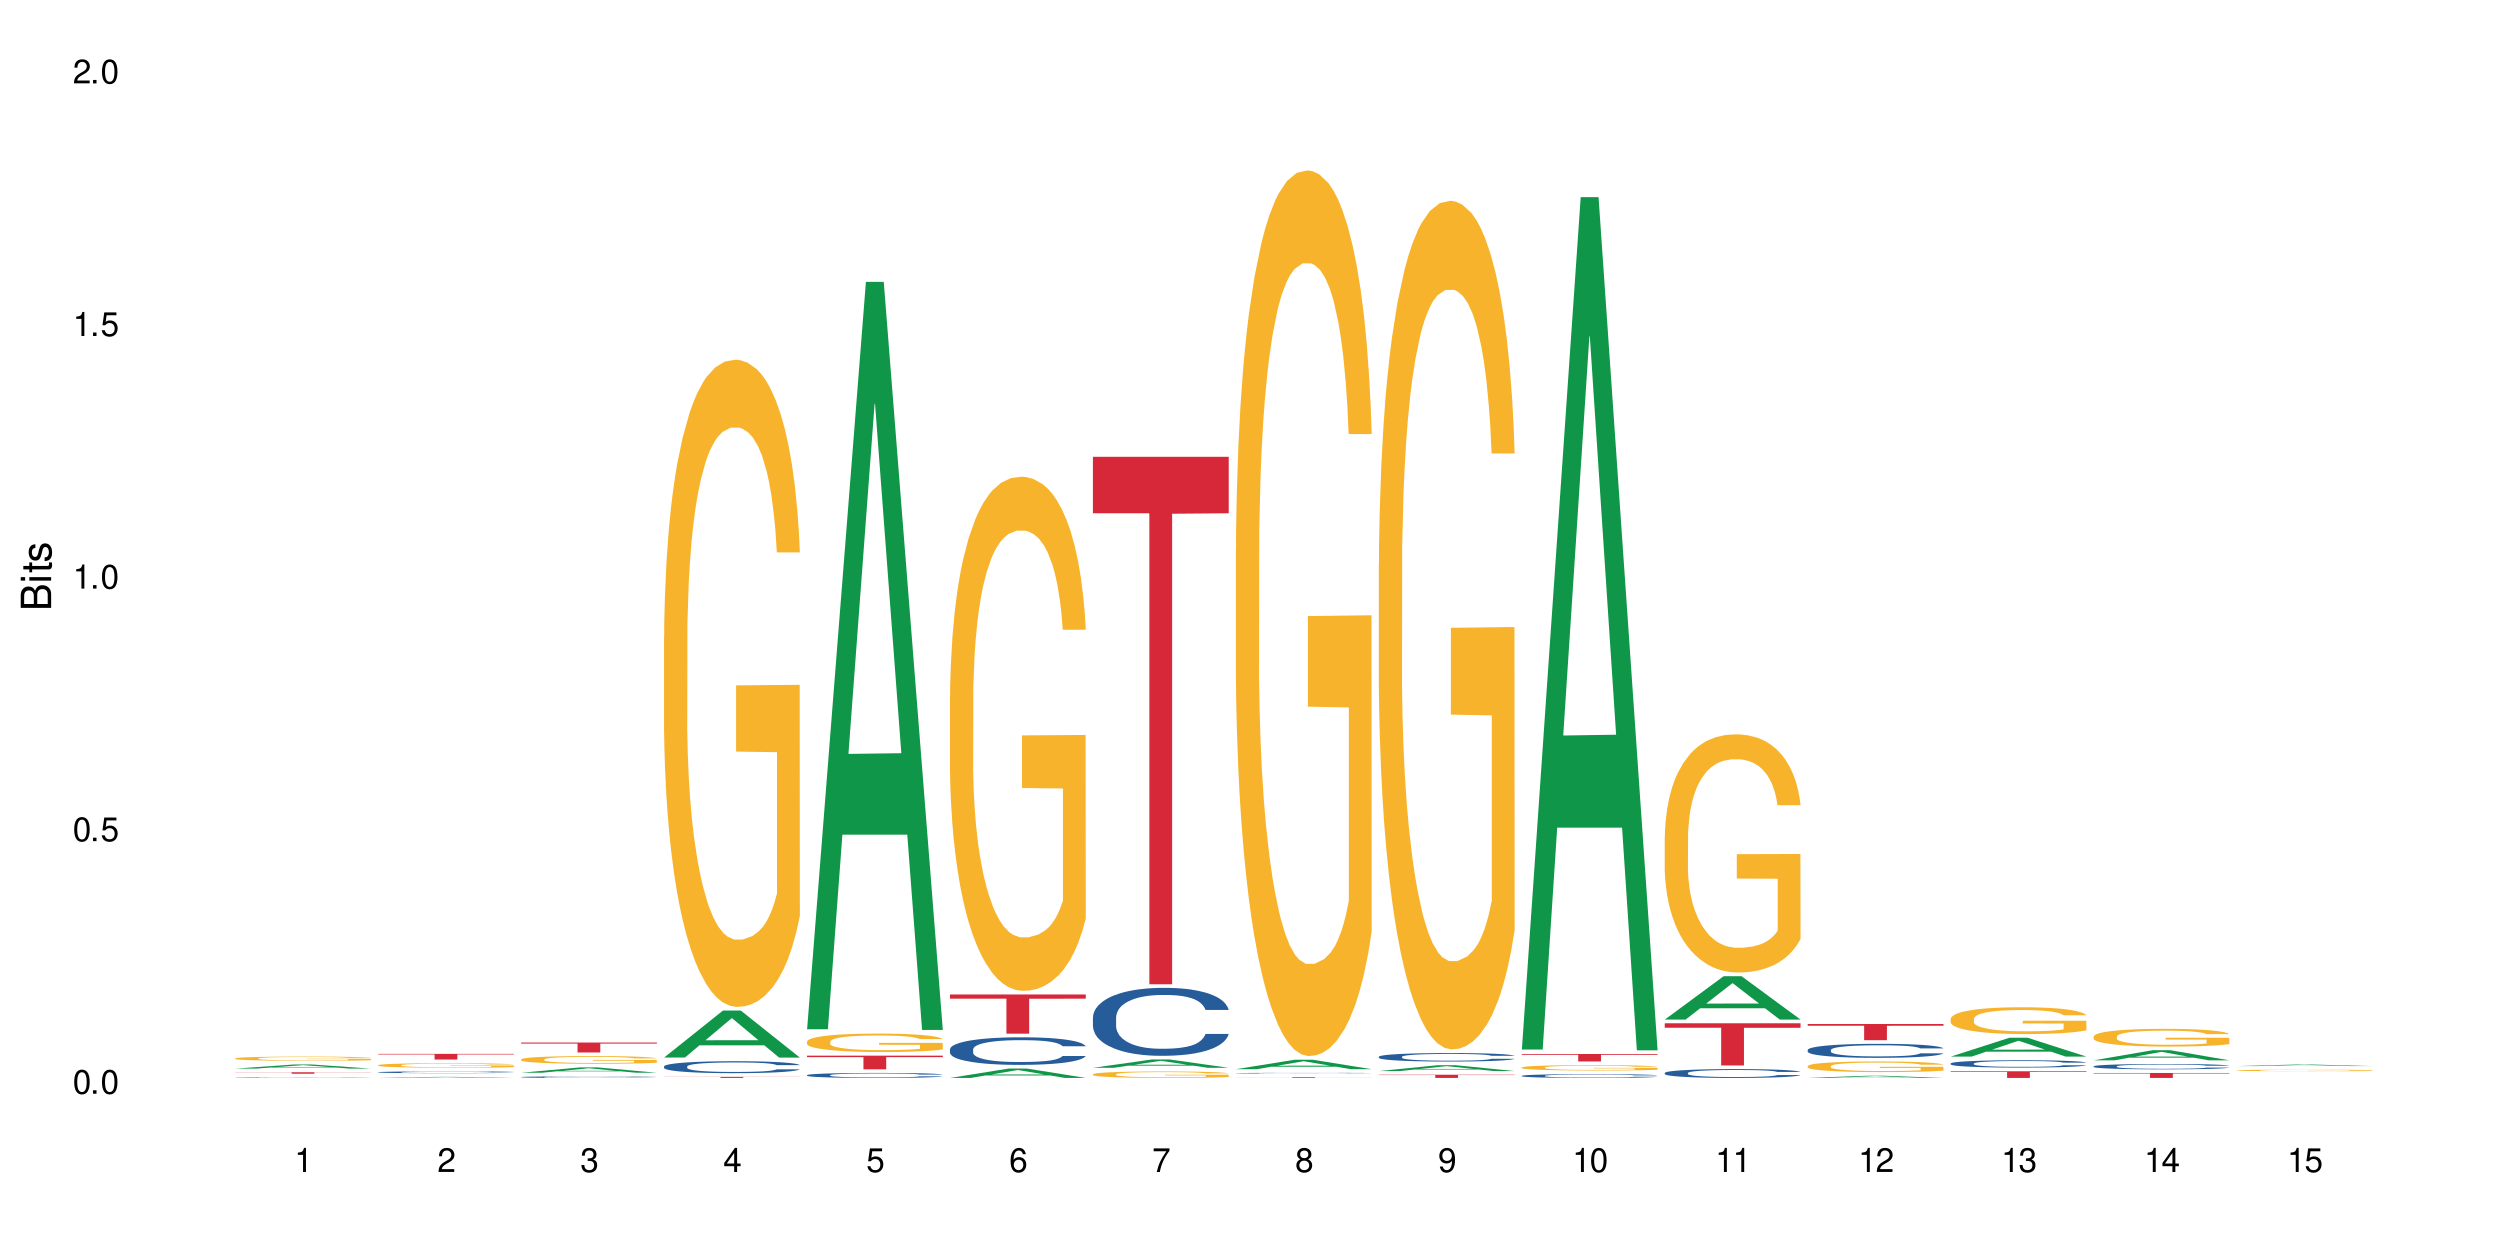 <?xml version="1.0" encoding="UTF-8"?>
<svg xmlns="http://www.w3.org/2000/svg" xmlns:xlink="http://www.w3.org/1999/xlink" width="720" height="360" viewBox="0 0 720 360">
<defs>
<g>
<g id="glyph-0-0">
</g>
<g id="glyph-0-1">
<path d="M 2.641 -6.938 C 2 -6.938 1.422 -6.656 1.078 -6.172 C 0.641 -5.562 0.406 -4.641 0.406 -3.359 C 0.406 -1.016 1.188 0.219 2.641 0.219 C 4.078 0.219 4.859 -1.016 4.859 -3.297 C 4.859 -4.641 4.656 -5.547 4.203 -6.172 C 3.844 -6.656 3.281 -6.938 2.641 -6.938 Z M 2.641 -6.188 C 3.547 -6.188 4 -5.25 4 -3.375 C 4 -1.406 3.562 -0.484 2.625 -0.484 C 1.734 -0.484 1.281 -1.438 1.281 -3.344 C 1.281 -5.25 1.734 -6.188 2.641 -6.188 Z M 2.641 -6.188 "/>
</g>
<g id="glyph-0-2">
<path d="M 1.828 -1 L 0.828 -1 L 0.828 0 L 1.828 0 Z M 1.828 -1 "/>
</g>
<g id="glyph-0-3">
<path d="M 4.562 -6.797 L 1.062 -6.797 L 0.547 -3.094 L 1.328 -3.094 C 1.719 -3.562 2.047 -3.734 2.578 -3.734 C 3.484 -3.734 4.062 -3.109 4.062 -2.094 C 4.062 -1.125 3.484 -0.531 2.578 -0.531 C 1.828 -0.531 1.375 -0.906 1.188 -1.672 L 0.328 -1.672 C 0.453 -1.109 0.547 -0.844 0.75 -0.594 C 1.125 -0.078 1.828 0.219 2.594 0.219 C 3.969 0.219 4.922 -0.781 4.922 -2.219 C 4.922 -3.562 4.031 -4.484 2.719 -4.484 C 2.25 -4.484 1.859 -4.359 1.469 -4.062 L 1.734 -5.969 L 4.562 -5.969 Z M 4.562 -6.797 "/>
</g>
<g id="glyph-0-4">
<path d="M 2.484 -4.938 L 2.484 0 L 3.328 0 L 3.328 -6.938 L 2.766 -6.938 C 2.469 -5.875 2.281 -5.734 0.984 -5.562 L 0.984 -4.938 Z M 2.484 -4.938 "/>
</g>
<g id="glyph-0-5">
<path d="M 4.859 -0.828 L 1.281 -0.828 C 1.359 -1.406 1.672 -1.781 2.5 -2.281 L 3.469 -2.828 C 4.406 -3.344 4.906 -4.062 4.906 -4.906 C 4.906 -5.484 4.672 -6.031 4.266 -6.406 C 3.859 -6.766 3.375 -6.938 2.719 -6.938 C 1.859 -6.938 1.219 -6.625 0.844 -6.031 C 0.609 -5.672 0.5 -5.234 0.484 -4.531 L 1.328 -4.531 C 1.359 -5.016 1.406 -5.281 1.531 -5.516 C 1.75 -5.938 2.188 -6.203 2.703 -6.203 C 3.469 -6.203 4.031 -5.641 4.031 -4.891 C 4.031 -4.344 3.719 -3.859 3.125 -3.516 L 2.234 -3 C 0.812 -2.172 0.406 -1.531 0.328 -0.016 L 4.859 -0.016 Z M 4.859 -0.828 "/>
</g>
<g id="glyph-0-6">
<path d="M 2.125 -3.188 L 2.578 -3.188 C 3.5 -3.188 3.984 -2.766 3.984 -1.922 C 3.984 -1.062 3.469 -0.531 2.594 -0.531 C 1.656 -0.531 1.203 -1 1.156 -2.016 L 0.312 -2.016 C 0.344 -1.453 0.438 -1.094 0.609 -0.781 C 0.953 -0.109 1.625 0.219 2.547 0.219 C 3.953 0.219 4.859 -0.625 4.859 -1.938 C 4.859 -2.828 4.516 -3.297 3.703 -3.594 C 4.344 -3.844 4.656 -4.328 4.656 -5.031 C 4.656 -6.219 3.875 -6.938 2.578 -6.938 C 1.203 -6.938 0.484 -6.172 0.453 -4.703 L 1.297 -4.703 C 1.312 -5.125 1.344 -5.359 1.453 -5.578 C 1.641 -5.969 2.062 -6.203 2.594 -6.203 C 3.344 -6.203 3.797 -5.75 3.797 -5 C 3.797 -4.516 3.609 -4.219 3.25 -4.047 C 3.016 -3.953 2.703 -3.922 2.125 -3.906 Z M 2.125 -3.188 "/>
</g>
<g id="glyph-0-7">
<path d="M 3.141 -1.672 L 3.141 0 L 3.984 0 L 3.984 -1.672 L 4.984 -1.672 L 4.984 -2.438 L 3.984 -2.438 L 3.984 -6.938 L 3.359 -6.938 L 0.266 -2.578 L 0.266 -1.672 Z M 3.141 -2.438 L 1 -2.438 L 3.141 -5.5 Z M 3.141 -2.438 "/>
</g>
<g id="glyph-0-8">
<path d="M 4.781 -5.125 C 4.609 -6.266 3.891 -6.938 2.844 -6.938 C 2.094 -6.938 1.422 -6.578 1.031 -5.953 C 0.594 -5.266 0.406 -4.422 0.406 -3.172 C 0.406 -2 0.578 -1.25 0.984 -0.641 C 1.359 -0.078 1.953 0.219 2.703 0.219 C 3.984 0.219 4.922 -0.75 4.922 -2.094 C 4.922 -3.375 4.062 -4.281 2.844 -4.281 C 2.172 -4.281 1.641 -4.031 1.281 -3.516 C 1.281 -5.234 1.828 -6.188 2.797 -6.188 C 3.391 -6.188 3.797 -5.797 3.938 -5.125 Z M 2.734 -3.531 C 3.547 -3.531 4.062 -2.953 4.062 -2.031 C 4.062 -1.156 3.484 -0.531 2.703 -0.531 C 1.922 -0.531 1.328 -1.188 1.328 -2.078 C 1.328 -2.938 1.906 -3.531 2.734 -3.531 Z M 2.734 -3.531 "/>
</g>
<g id="glyph-0-9">
<path d="M 4.984 -6.797 L 0.438 -6.797 L 0.438 -5.969 L 4.109 -5.969 C 2.5 -3.656 1.828 -2.234 1.328 0 L 2.219 0 C 2.594 -2.172 3.453 -4.047 4.984 -6.094 Z M 4.984 -6.797 "/>
</g>
<g id="glyph-0-10">
<path d="M 3.75 -3.656 C 4.469 -4.094 4.688 -4.438 4.688 -5.078 C 4.688 -6.172 3.844 -6.938 2.641 -6.938 C 1.438 -6.938 0.594 -6.172 0.594 -5.094 C 0.594 -4.438 0.812 -4.094 1.516 -3.656 C 0.734 -3.266 0.359 -2.703 0.359 -1.922 C 0.359 -0.656 1.281 0.219 2.641 0.219 C 3.984 0.219 4.922 -0.656 4.922 -1.922 C 4.922 -2.703 4.531 -3.266 3.75 -3.656 Z M 2.641 -6.188 C 3.359 -6.188 3.812 -5.75 3.812 -5.062 C 3.812 -4.406 3.344 -3.984 2.641 -3.984 C 1.922 -3.984 1.453 -4.406 1.453 -5.078 C 1.453 -5.75 1.922 -6.188 2.641 -6.188 Z M 2.641 -3.266 C 3.484 -3.266 4.062 -2.719 4.062 -1.906 C 4.062 -1.078 3.484 -0.531 2.625 -0.531 C 1.797 -0.531 1.219 -1.094 1.219 -1.906 C 1.219 -2.719 1.781 -3.266 2.641 -3.266 Z M 2.641 -3.266 "/>
</g>
<g id="glyph-0-11">
<path d="M 0.516 -1.578 C 0.672 -0.453 1.406 0.219 2.438 0.219 C 3.188 0.219 3.859 -0.141 4.266 -0.766 C 4.688 -1.453 4.891 -2.297 4.891 -3.547 C 4.891 -4.719 4.703 -5.453 4.312 -6.078 C 3.938 -6.641 3.344 -6.938 2.594 -6.938 C 1.297 -6.938 0.359 -5.969 0.359 -4.625 C 0.359 -3.344 1.234 -2.453 2.453 -2.453 C 3.094 -2.453 3.578 -2.672 4.016 -3.203 C 4 -1.484 3.469 -0.531 2.5 -0.531 C 1.906 -0.531 1.484 -0.906 1.359 -1.578 Z M 2.578 -6.203 C 3.375 -6.203 3.969 -5.531 3.969 -4.641 C 3.969 -3.797 3.391 -3.188 2.547 -3.188 C 1.734 -3.188 1.234 -3.766 1.234 -4.688 C 1.234 -5.562 1.797 -6.203 2.578 -6.203 Z M 2.578 -6.203 "/>
</g>
<g id="glyph-1-0">
</g>
<g id="glyph-1-1">
<path d="M 0 -0.953 L 0 -4.891 C 0 -5.719 -0.234 -6.344 -0.734 -6.797 C -1.188 -7.234 -1.812 -7.469 -2.5 -7.469 C -3.547 -7.469 -4.188 -7 -4.625 -5.875 C -4.984 -6.688 -5.625 -7.094 -6.531 -7.094 C -7.172 -7.094 -7.734 -6.859 -8.141 -6.391 C -8.562 -5.922 -8.75 -5.344 -8.75 -4.5 L -8.75 -0.953 Z M -4.984 -2.062 L -7.766 -2.062 L -7.766 -4.219 C -7.766 -4.844 -7.688 -5.203 -7.453 -5.5 C -7.219 -5.812 -6.859 -5.969 -6.375 -5.969 C -5.891 -5.969 -5.531 -5.812 -5.297 -5.5 C -5.062 -5.203 -4.984 -4.844 -4.984 -4.219 Z M -0.984 -2.062 L -4 -2.062 L -4 -4.781 C -4 -5.766 -3.438 -6.359 -2.484 -6.359 C -1.547 -6.359 -0.984 -5.766 -0.984 -4.781 Z M -0.984 -2.062 "/>
</g>
<g id="glyph-1-2">
<path d="M -6.281 -1.797 L -6.281 -0.797 L 0 -0.797 L 0 -1.797 Z M -8.75 -1.797 L -8.75 -0.797 L -7.484 -0.797 L -7.484 -1.797 Z M -8.75 -1.797 "/>
</g>
<g id="glyph-1-3">
<path d="M -6.281 -3.047 L -6.281 -2.016 L -8.016 -2.016 L -8.016 -1.016 L -6.281 -1.016 L -6.281 -0.172 L -5.469 -0.172 L -5.469 -1.016 L -0.719 -1.016 C -0.078 -1.016 0.281 -1.453 0.281 -2.234 C 0.281 -2.5 0.25 -2.719 0.188 -3.047 L -0.641 -3.047 C -0.609 -2.906 -0.594 -2.766 -0.594 -2.562 C -0.594 -2.141 -0.719 -2.016 -1.156 -2.016 L -5.469 -2.016 L -5.469 -3.047 Z M -6.281 -3.047 "/>
</g>
<g id="glyph-1-4">
<path d="M -4.531 -5.25 C -5.766 -5.25 -6.469 -4.422 -6.469 -2.969 C -6.469 -1.516 -5.719 -0.562 -4.547 -0.562 C -3.562 -0.562 -3.094 -1.062 -2.734 -2.562 L -2.516 -3.484 C -2.344 -4.188 -2.094 -4.469 -1.641 -4.469 C -1.047 -4.469 -0.641 -3.875 -0.641 -3 C -0.641 -2.453 -0.797 -2 -1.062 -1.75 C -1.25 -1.594 -1.422 -1.531 -1.875 -1.469 L -1.875 -0.406 C -0.422 -0.453 0.281 -1.266 0.281 -2.922 C 0.281 -4.5 -0.5 -5.516 -1.719 -5.516 C -2.656 -5.516 -3.172 -4.984 -3.469 -3.734 L -3.703 -2.766 C -3.891 -1.953 -4.156 -1.609 -4.594 -1.609 C -5.188 -1.609 -5.547 -2.125 -5.547 -2.938 C -5.547 -3.75 -5.203 -4.172 -4.531 -4.203 Z M -4.531 -5.25 "/>
</g>
</g>
</defs>
<rect x="-72" y="-36" width="864" height="432" fill="rgb(100%, 100%, 100%)" fill-opacity="1"/>
<path fill-rule="nonzero" fill="rgb(6.275%, 58.824%, 28.235%)" fill-opacity="1" d="M 67.73 307.758 L 67.773 307.758 L 84.695 306.57 L 89.836 306.57 L 106.844 307.762 L 100.867 307.762 L 96.605 307.449 L 77.926 307.449 L 73.75 307.758 L 67.73 307.758 L 79.723 307.32 L 94.895 307.32 L 87.328 306.762 L 87.246 306.762 L 87.16 306.766 L 79.684 307.32 L 79.723 307.32 Z M 67.73 307.758 "/>
<path fill-rule="nonzero" fill="rgb(14.51%, 36.078%, 60%)" fill-opacity="1" d="M 67.73 310.355 L 67.777 310.355 L 67.777 310.352 L 67.922 310.344 L 68.254 310.336 L 68.59 310.332 L 69.449 310.324 L 70.641 310.316 L 71.879 310.309 L 72.785 310.305 L 73.598 310.301 L 75.457 310.297 L 76.652 310.293 L 77.938 310.289 L 79.512 310.289 L 80.656 310.285 L 83.234 310.285 L 85.141 310.281 L 89.816 310.281 L 91.723 310.285 L 95.922 310.285 L 98.164 310.289 L 100.168 310.293 L 101.074 310.297 L 102.504 310.301 L 103.602 310.305 L 104.363 310.309 L 105.223 310.316 L 105.984 310.32 L 106.559 310.328 L 106.844 310.336 L 100.168 310.336 L 99.832 310.328 L 99.449 310.324 L 98.02 310.316 L 97.02 310.309 L 96.113 310.309 L 94.871 310.305 L 93.773 310.305 L 92.629 310.301 L 83.234 310.301 L 81.801 310.305 L 80.801 310.305 L 79.609 310.309 L 78.797 310.312 L 77.797 310.316 L 77.078 310.32 L 76.27 310.324 L 75.793 310.328 L 75.363 310.332 L 74.98 310.336 L 74.695 310.344 L 74.504 310.348 L 74.41 310.352 L 74.41 310.375 L 74.504 310.383 L 74.742 310.387 L 75.363 310.398 L 76.27 310.406 L 77.32 310.41 L 78.32 310.418 L 78.891 310.418 L 79.656 310.422 L 80.848 310.422 L 82.566 310.426 L 83.566 310.43 L 91.867 310.43 L 93.156 310.426 L 94.918 310.426 L 96.016 310.422 L 96.969 310.418 L 97.688 310.418 L 98.164 310.414 L 98.879 310.41 L 99.449 310.402 L 99.879 310.398 L 100.168 310.395 L 106.844 310.395 L 106.559 310.398 L 106.129 310.406 L 105.699 310.41 L 105.031 310.414 L 104.27 310.422 L 103.172 310.426 L 102.266 310.43 L 101.074 310.434 L 99.977 310.434 L 98.781 310.438 L 97.02 310.441 L 95.875 310.441 L 94.633 310.445 L 81.992 310.445 L 79.559 310.441 L 77.797 310.438 L 76.414 310.438 L 75.219 310.434 L 73.883 310.43 L 72.168 310.422 L 71.117 310.418 L 70.402 310.414 L 69.59 310.406 L 69.02 310.402 L 68.352 310.395 L 67.875 310.383 L 67.73 310.375 Z M 67.73 310.355 "/>
<path fill-rule="nonzero" fill="rgb(96.863%, 70.196%, 16.863%)" fill-opacity="1" d="M 67.73 304.82 L 67.777 304.82 L 67.777 304.797 L 67.969 304.746 L 68.445 304.676 L 69.066 304.621 L 69.734 304.574 L 70.164 304.551 L 70.879 304.52 L 71.5 304.496 L 73.074 304.445 L 75.078 304.398 L 76.172 304.379 L 77.414 304.359 L 79.18 304.336 L 79.988 304.328 L 82.469 304.312 L 85.285 304.301 L 88.383 304.297 L 89.816 304.297 L 91.77 304.301 L 94.441 304.316 L 95.969 304.324 L 97.16 304.336 L 98.402 304.352 L 99.926 304.375 L 101.359 304.402 L 102.504 304.426 L 103.648 304.461 L 104.602 304.496 L 105.414 304.535 L 106.129 304.582 L 106.559 304.621 L 106.844 304.66 L 100.215 304.66 L 99.832 304.621 L 99.402 304.59 L 98.688 304.555 L 97.973 304.527 L 97.258 304.508 L 95.922 304.477 L 94.777 304.461 L 93.344 304.445 L 91.961 304.434 L 90.387 304.426 L 86.906 304.426 L 84.617 304.434 L 83.281 304.441 L 82.328 304.449 L 80.992 304.469 L 80.18 304.48 L 79.703 304.488 L 78.273 304.523 L 77.32 304.555 L 76.793 304.578 L 76.125 304.609 L 75.648 304.641 L 75.125 304.684 L 74.84 304.719 L 74.457 304.793 L 74.41 304.996 L 74.551 305.039 L 74.84 305.082 L 75.219 305.125 L 75.793 305.168 L 76.363 305.199 L 77.367 305.242 L 78.227 305.27 L 78.891 305.289 L 80.18 305.32 L 80.703 305.332 L 81.945 305.352 L 83.234 305.367 L 84.809 305.379 L 86 305.387 L 87.906 305.391 L 90.34 305.391 L 93.203 305.387 L 95.016 305.375 L 96.254 305.367 L 97.066 305.359 L 98.066 305.348 L 98.781 305.336 L 99.449 305.324 L 100.262 305.305 L 100.262 305.039 L 88.48 305.035 L 88.48 304.91 L 106.797 304.91 L 106.844 305.348 L 105.844 305.379 L 104.602 305.406 L 103.41 305.43 L 102.168 305.449 L 100.406 305.469 L 98.973 305.48 L 96.781 305.496 L 94.777 305.508 L 92.676 305.516 L 90.816 305.52 L 88.621 305.52 L 86.668 305.516 L 84.57 305.512 L 82.898 305.5 L 81.371 305.488 L 79.848 305.477 L 77.938 305.453 L 76.699 305.434 L 75.41 305.41 L 74.121 305.383 L 72.977 305.352 L 72.215 305.328 L 71.453 305.301 L 70.641 305.27 L 69.879 305.23 L 69.305 305.195 L 68.781 305.156 L 68.398 305.121 L 68.016 305.07 L 67.828 305.027 L 67.73 304.996 Z M 67.73 304.82 "/>
<path fill-rule="nonzero" fill="rgb(83.922%, 15.686%, 22.353%)" fill-opacity="1" d="M 67.73 308.809 L 106.844 308.809 L 106.844 308.855 L 90.543 308.855 L 90.543 309.234 L 83.984 309.234 L 83.984 308.855 L 67.73 308.855 Z M 67.73 308.809 "/>
<path fill-rule="nonzero" fill="rgb(6.275%, 58.824%, 28.235%)" fill-opacity="1" d="M 108.902 310.445 L 108.945 310.445 L 125.867 310.137 L 131.008 310.137 L 148.016 310.445 L 142.039 310.445 L 137.777 310.367 L 119.098 310.367 L 114.922 310.445 L 108.902 310.445 L 120.895 310.332 L 136.062 310.332 L 128.5 310.188 L 128.332 310.188 L 120.855 310.332 L 120.895 310.332 Z M 108.902 310.445 "/>
<path fill-rule="nonzero" fill="rgb(14.51%, 36.078%, 60%)" fill-opacity="1" d="M 108.902 308.793 L 108.949 308.793 L 108.949 308.781 L 109.094 308.762 L 109.426 308.738 L 109.762 308.723 L 110.621 308.695 L 111.812 308.668 L 113.051 308.648 L 113.957 308.633 L 114.77 308.625 L 116.629 308.605 L 117.82 308.598 L 119.109 308.59 L 120.684 308.582 L 121.828 308.578 L 124.406 308.57 L 126.312 308.566 L 132.895 308.566 L 134.277 308.57 L 135.805 308.574 L 137.094 308.578 L 139.336 308.586 L 141.336 308.602 L 142.242 308.609 L 143.676 308.625 L 144.773 308.637 L 145.535 308.648 L 146.395 308.668 L 147.156 308.688 L 147.73 308.715 L 148.016 308.734 L 141.336 308.734 L 141.004 308.715 L 140.621 308.699 L 139.906 308.68 L 139.191 308.668 L 138.191 308.652 L 137.285 308.645 L 136.043 308.637 L 134.945 308.629 L 133.801 308.625 L 132.703 308.621 L 127.266 308.621 L 125.406 308.625 L 124.406 308.629 L 122.973 308.633 L 121.973 308.641 L 120.781 308.648 L 119.969 308.656 L 118.969 308.672 L 118.25 308.68 L 117.441 308.695 L 116.965 308.707 L 116.535 308.723 L 116.152 308.738 L 115.867 308.754 L 115.676 308.773 L 115.582 308.789 L 115.582 308.863 L 115.676 308.879 L 115.914 308.902 L 116.535 308.93 L 117.441 308.953 L 118.488 308.977 L 119.492 308.988 L 120.062 308.996 L 120.828 309.004 L 122.02 309.012 L 123.738 309.023 L 124.738 309.027 L 126.266 309.031 L 131.797 309.031 L 133.039 309.027 L 134.324 309.023 L 136.09 309.016 L 137.188 309.008 L 138.141 309 L 138.859 308.988 L 140.051 308.969 L 140.621 308.953 L 141.051 308.934 L 141.336 308.918 L 148.016 308.918 L 147.73 308.938 L 147.301 308.957 L 146.871 308.969 L 146.203 308.988 L 145.441 309 L 144.344 309.02 L 143.438 309.027 L 142.242 309.039 L 141.148 309.051 L 139.953 309.059 L 138.191 309.066 L 137.043 309.074 L 135.805 309.078 L 134.324 309.082 L 132.465 309.082 L 130.461 309.086 L 126.598 309.086 L 125.121 309.082 L 123.164 309.078 L 120.73 309.07 L 118.969 309.062 L 117.582 309.051 L 116.391 309.043 L 115.055 309.031 L 113.34 309.008 L 112.289 308.992 L 111.574 308.98 L 110.762 308.961 L 110.191 308.945 L 109.523 308.918 L 109.047 308.883 L 108.902 308.859 Z M 108.902 308.793 "/>
<path fill-rule="nonzero" fill="rgb(96.863%, 70.196%, 16.863%)" fill-opacity="1" d="M 108.902 306.766 L 108.949 306.766 L 108.949 306.738 L 109.141 306.688 L 109.617 306.613 L 110.238 306.551 L 110.906 306.504 L 111.336 306.477 L 112.051 306.441 L 112.672 306.414 L 114.246 306.363 L 116.25 306.312 L 117.344 306.289 L 118.586 306.27 L 120.352 306.246 L 121.16 306.238 L 123.641 306.219 L 126.457 306.207 L 129.555 306.203 L 130.988 306.203 L 132.941 306.211 L 135.613 306.223 L 137.141 306.234 L 138.332 306.246 L 139.574 306.262 L 141.098 306.285 L 142.531 306.316 L 143.676 306.344 L 144.82 306.379 L 145.773 306.418 L 146.586 306.461 L 147.301 306.512 L 147.73 306.551 L 148.016 306.594 L 141.387 306.594 L 141.004 306.551 L 140.574 306.52 L 139.859 306.48 L 139.145 306.453 L 138.43 306.43 L 137.094 306.398 L 135.949 306.379 L 134.516 306.363 L 133.133 306.352 L 131.559 306.344 L 130.605 306.34 L 128.078 306.34 L 125.789 306.348 L 124.453 306.359 L 123.5 306.367 L 122.164 306.387 L 121.352 306.402 L 120.875 306.41 L 119.445 306.449 L 118.488 306.48 L 117.965 306.504 L 117.297 306.539 L 116.82 306.574 L 116.297 306.621 L 116.008 306.656 L 115.629 306.738 L 115.582 306.953 L 115.723 307 L 116.008 307.047 L 116.391 307.09 L 116.965 307.137 L 117.535 307.172 L 118.539 307.219 L 119.395 307.25 L 120.062 307.27 L 121.352 307.301 L 121.875 307.312 L 123.117 307.336 L 124.406 307.352 L 125.98 307.367 L 127.172 307.371 L 129.078 307.379 L 131.512 307.379 L 134.375 307.371 L 136.188 307.363 L 137.426 307.352 L 138.238 307.344 L 139.238 307.332 L 139.953 307.32 L 140.621 307.305 L 141.434 307.285 L 141.434 307 L 129.652 306.996 L 129.652 306.863 L 147.969 306.863 L 148.016 307.332 L 147.016 307.363 L 145.773 307.395 L 144.582 307.418 L 143.34 307.438 L 141.578 307.461 L 140.145 307.477 L 137.949 307.492 L 135.949 307.504 L 133.848 307.512 L 131.988 307.516 L 129.793 307.516 L 127.84 307.512 L 125.742 307.504 L 124.07 307.496 L 122.543 307.484 L 121.02 307.469 L 119.109 307.441 L 117.871 307.422 L 116.582 307.398 L 115.293 307.367 L 114.148 307.336 L 112.625 307.281 L 111.812 307.246 L 111.051 307.203 L 110.477 307.168 L 109.953 307.125 L 109.57 307.086 L 109.188 307.031 L 108.996 306.988 L 108.902 306.953 Z M 108.902 306.766 "/>
<path fill-rule="nonzero" fill="rgb(83.922%, 15.686%, 22.353%)" fill-opacity="1" d="M 108.902 303.512 L 148.016 303.512 L 148.016 303.688 L 131.715 303.688 L 131.715 305.152 L 125.156 305.152 L 125.156 303.691 L 125.062 303.688 L 108.902 303.688 Z M 108.902 303.512 "/>
<path fill-rule="nonzero" fill="rgb(6.275%, 58.824%, 28.235%)" fill-opacity="1" d="M 150.074 308.949 L 150.117 308.945 L 167.039 307.414 L 172.18 307.414 L 189.188 308.949 L 183.211 308.949 L 178.949 308.551 L 160.27 308.551 L 156.09 308.949 L 150.074 308.949 L 162.066 308.383 L 177.234 308.383 L 169.672 307.668 L 169.59 307.664 L 169.504 307.668 L 162.027 308.383 L 162.066 308.383 Z M 150.074 308.949 "/>
<path fill-rule="nonzero" fill="rgb(14.51%, 36.078%, 60%)" fill-opacity="1" d="M 150.074 310.195 L 150.121 310.191 L 150.121 310.184 L 150.266 310.168 L 150.598 310.148 L 150.934 310.137 L 151.793 310.109 L 152.984 310.086 L 154.223 310.07 L 155.129 310.059 L 155.941 310.051 L 157.801 310.035 L 158.992 310.027 L 160.281 310.02 L 161.855 310.016 L 163 310.008 L 165.578 310.004 L 167.484 310 L 174.066 310 L 175.449 310.004 L 176.977 310.008 L 178.266 310.008 L 180.508 310.02 L 182.508 310.031 L 183.414 310.035 L 184.848 310.051 L 185.945 310.062 L 186.707 310.07 L 187.566 310.086 L 188.328 310.105 L 188.902 310.125 L 189.188 310.145 L 182.508 310.145 L 182.176 310.129 L 181.793 310.113 L 181.078 310.098 L 180.363 310.086 L 179.359 310.074 L 178.453 310.066 L 177.215 310.059 L 176.117 310.055 L 174.973 310.051 L 173.875 310.047 L 168.438 310.047 L 166.578 310.051 L 165.578 310.051 L 164.145 310.059 L 163.145 310.062 L 161.953 310.07 L 161.141 310.078 L 160.137 310.09 L 159.422 310.098 L 158.613 310.113 L 158.137 310.121 L 157.707 310.133 L 157.324 310.148 L 157.039 310.16 L 156.848 310.176 L 156.754 310.191 L 156.754 310.254 L 156.848 310.27 L 157.086 310.285 L 157.707 310.312 L 158.613 310.332 L 159.66 310.352 L 160.664 310.363 L 161.234 310.367 L 162 310.375 L 163.191 310.383 L 164.91 310.391 L 165.91 310.395 L 167.438 310.398 L 172.969 310.398 L 174.211 310.395 L 175.496 310.395 L 177.262 310.387 L 178.359 310.379 L 179.312 310.371 L 180.027 310.363 L 180.508 310.355 L 181.223 310.344 L 181.793 310.332 L 182.223 310.316 L 182.508 310.301 L 189.188 310.301 L 188.902 310.32 L 188.473 310.336 L 188.043 310.348 L 187.375 310.359 L 186.613 310.375 L 185.516 310.387 L 184.609 310.398 L 183.414 310.406 L 182.32 310.414 L 181.125 310.422 L 179.359 310.43 L 178.215 310.434 L 176.977 310.438 L 175.496 310.441 L 173.637 310.445 L 166.293 310.445 L 164.336 310.441 L 161.902 310.434 L 160.137 310.426 L 158.754 310.418 L 157.562 310.41 L 156.227 310.398 L 154.512 310.379 L 153.461 310.367 L 152.746 310.355 L 151.934 310.34 L 151.363 310.324 L 150.695 310.301 L 150.219 310.273 L 150.074 310.25 Z M 150.074 310.195 "/>
<path fill-rule="nonzero" fill="rgb(96.863%, 70.196%, 16.863%)" fill-opacity="1" d="M 150.074 305.102 L 150.121 305.098 L 150.121 305.059 L 150.312 304.965 L 150.789 304.84 L 151.41 304.738 L 152.078 304.656 L 152.508 304.613 L 153.223 304.555 L 153.844 304.508 L 155.418 304.418 L 157.418 304.332 L 158.516 304.297 L 159.758 304.262 L 161.523 304.223 L 162.332 304.211 L 164.812 304.176 L 167.629 304.156 L 170.727 304.152 L 172.16 304.152 L 174.113 304.16 L 176.785 304.184 L 178.312 304.203 L 179.504 304.223 L 180.746 304.25 L 182.27 304.289 L 183.703 304.34 L 184.848 304.387 L 185.992 304.449 L 186.945 304.512 L 187.758 304.586 L 188.473 304.668 L 188.902 304.738 L 189.188 304.812 L 182.559 304.812 L 182.176 304.738 L 181.746 304.684 L 181.031 304.617 L 180.316 304.57 L 179.602 304.531 L 178.266 304.48 L 177.121 304.445 L 175.688 304.418 L 174.305 304.398 L 172.73 304.387 L 171.777 304.383 L 169.25 304.383 L 166.961 304.398 L 165.625 304.414 L 164.672 304.43 L 163.336 304.461 L 162.523 304.484 L 162.047 304.5 L 160.617 304.562 L 159.66 304.621 L 159.137 304.66 L 158.469 304.719 L 157.992 304.773 L 157.469 304.855 L 157.18 304.914 L 156.801 305.055 L 156.754 305.418 L 156.895 305.496 L 157.18 305.578 L 157.562 305.648 L 158.137 305.727 L 158.707 305.785 L 159.711 305.863 L 160.566 305.918 L 161.234 305.953 L 162.523 306.008 L 163.047 306.023 L 164.289 306.062 L 165.578 306.09 L 167.148 306.113 L 168.344 306.125 L 170.25 306.137 L 172.684 306.137 L 175.547 306.125 L 177.359 306.105 L 178.598 306.09 L 179.41 306.078 L 180.41 306.055 L 181.125 306.035 L 181.793 306.012 L 182.605 305.977 L 182.605 305.496 L 170.824 305.492 L 170.824 305.266 L 189.141 305.262 L 189.188 306.055 L 188.188 306.109 L 186.945 306.16 L 185.754 306.203 L 184.512 306.238 L 182.746 306.273 L 181.316 306.301 L 179.121 306.328 L 177.121 306.348 L 175.02 306.359 L 173.16 306.363 L 170.965 306.367 L 169.012 306.363 L 166.91 306.352 L 165.242 306.332 L 163.715 306.312 L 162.191 306.289 L 160.281 306.246 L 159.043 306.211 L 157.754 306.168 L 156.465 306.117 L 155.32 306.062 L 154.559 306.02 L 153.793 305.973 L 152.984 305.91 L 152.219 305.844 L 151.648 305.781 L 151.125 305.707 L 150.742 305.641 L 150.359 305.551 L 150.168 305.477 L 150.074 305.414 Z M 150.074 305.102 "/>
<path fill-rule="nonzero" fill="rgb(83.922%, 15.686%, 22.353%)" fill-opacity="1" d="M 150.074 300.254 L 189.188 300.254 L 189.188 300.559 L 172.887 300.559 L 172.887 303.102 L 166.328 303.102 L 166.328 300.562 L 166.234 300.559 L 150.074 300.559 Z M 150.074 300.254 "/>
<path fill-rule="nonzero" fill="rgb(6.275%, 58.824%, 28.235%)" fill-opacity="1" d="M 191.246 304.574 L 191.289 304.559 L 208.211 291.043 L 213.352 291.043 L 230.359 304.586 L 224.383 304.586 L 220.121 301.051 L 201.441 301.051 L 197.262 304.574 L 191.246 304.574 L 203.238 299.59 L 218.406 299.574 L 210.844 293.254 L 210.762 293.242 L 210.676 293.281 L 203.195 299.574 L 203.238 299.59 Z M 191.246 304.574 "/>
<path fill-rule="nonzero" fill="rgb(14.51%, 36.078%, 60%)" fill-opacity="1" d="M 191.246 307.133 L 191.293 307.129 L 191.293 307.055 L 191.438 306.934 L 191.77 306.781 L 192.105 306.68 L 192.965 306.492 L 194.156 306.312 L 195.395 306.176 L 196.301 306.094 L 197.113 306.031 L 198.973 305.914 L 200.164 305.855 L 201.453 305.801 L 203.027 305.746 L 204.172 305.715 L 206.746 305.668 L 208.656 305.645 L 210.133 305.633 L 213.332 305.633 L 215.238 305.648 L 216.621 305.664 L 218.148 305.688 L 219.438 305.715 L 221.676 305.785 L 223.68 305.875 L 224.586 305.926 L 226.02 306.023 L 227.117 306.117 L 227.879 306.199 L 228.738 306.312 L 229.5 306.457 L 230.074 306.617 L 230.359 306.75 L 223.68 306.75 L 223.348 306.625 L 222.965 306.527 L 222.25 306.398 L 221.535 306.309 L 220.531 306.215 L 219.625 306.156 L 218.387 306.098 L 217.289 306.059 L 216.145 306.031 L 215.047 306.012 L 212.949 305.992 L 210.516 305.992 L 209.609 306 L 207.75 306.023 L 206.746 306.047 L 205.316 306.09 L 204.316 306.133 L 203.121 306.195 L 202.312 306.246 L 201.309 306.328 L 200.594 306.402 L 199.785 306.504 L 199.309 306.586 L 198.879 306.672 L 198.496 306.777 L 198.211 306.887 L 198.02 307.004 L 197.922 307.117 L 197.922 307.602 L 198.02 307.715 L 198.258 307.848 L 198.879 308.039 L 199.785 308.207 L 200.832 308.34 L 201.836 308.434 L 202.406 308.477 L 203.172 308.527 L 204.363 308.59 L 206.082 308.652 L 207.082 308.68 L 208.609 308.703 L 210.184 308.715 L 212.281 308.715 L 214.141 308.703 L 215.383 308.688 L 216.668 308.664 L 218.434 308.609 L 219.531 308.559 L 220.484 308.5 L 221.199 308.441 L 221.676 308.391 L 222.395 308.293 L 222.965 308.184 L 223.395 308.074 L 223.68 307.969 L 230.359 307.969 L 230.074 308.094 L 229.645 308.215 L 229.215 308.309 L 228.547 308.418 L 227.781 308.516 L 226.688 308.625 L 225.781 308.699 L 224.586 308.777 L 223.488 308.836 L 222.297 308.891 L 220.531 308.953 L 219.387 308.984 L 218.148 309.012 L 216.668 309.035 L 214.809 309.059 L 212.805 309.07 L 210.945 309.074 L 208.941 309.07 L 207.465 309.055 L 205.508 309.027 L 203.074 308.973 L 201.309 308.91 L 199.926 308.852 L 198.734 308.789 L 197.398 308.703 L 195.684 308.566 L 194.633 308.457 L 193.918 308.371 L 193.105 308.246 L 192.535 308.137 L 191.867 307.961 L 191.391 307.738 L 191.246 307.566 Z M 191.246 307.133 "/>
<path fill-rule="nonzero" fill="rgb(96.863%, 70.196%, 16.863%)" fill-opacity="1" d="M 191.246 183.434 L 191.293 183.262 L 191.293 179.859 L 191.484 172.199 L 191.961 161.645 L 192.582 152.965 L 193.25 146.152 L 193.68 142.578 L 194.395 137.473 L 195.016 133.727 L 196.59 126.066 L 198.59 118.918 L 199.688 115.855 L 200.93 112.961 L 202.695 109.727 L 203.504 108.535 L 205.984 105.812 L 208.801 104.109 L 211.898 103.598 L 213.332 103.77 L 215.285 104.449 L 217.957 106.32 L 219.484 108.023 L 220.676 109.727 L 221.918 111.938 L 223.441 115.344 L 224.875 119.43 L 226.02 123.516 L 227.164 128.621 L 228.117 134.066 L 228.93 140.027 L 229.645 147.176 L 230.074 153.133 L 230.359 159.09 L 223.73 159.09 L 223.348 153.133 L 222.918 148.539 L 222.203 142.918 L 221.488 138.836 L 220.77 135.602 L 219.438 131.176 L 218.293 128.449 L 216.859 126.066 L 215.477 124.535 L 213.902 123.516 L 212.949 123.172 L 210.422 123.172 L 208.133 124.367 L 206.797 125.727 L 205.84 127.09 L 204.508 129.641 L 203.695 131.684 L 203.219 133.047 L 201.789 138.324 L 200.832 143.09 L 200.309 146.324 L 199.641 151.43 L 199.164 156.027 L 198.641 162.836 L 198.352 167.941 L 197.973 179.52 L 197.922 210.16 L 198.066 216.625 L 198.352 223.605 L 198.734 229.734 L 199.309 236.203 L 199.879 241.141 L 200.883 247.777 L 201.738 252.203 L 202.406 255.098 L 203.695 259.695 L 204.219 261.227 L 205.461 264.289 L 206.746 266.672 L 208.32 268.715 L 209.516 269.738 L 211.422 270.59 L 213.855 270.59 L 216.719 269.566 L 218.531 268.203 L 219.77 266.844 L 220.582 265.652 L 221.582 263.777 L 222.297 262.078 L 222.965 260.203 L 223.777 257.309 L 223.777 216.625 L 211.996 216.457 L 211.996 197.391 L 230.312 197.223 L 230.359 263.777 L 229.355 268.375 L 228.117 272.801 L 226.926 276.207 L 225.684 279.098 L 223.918 282.332 L 222.488 284.375 L 220.293 286.758 L 218.293 288.293 L 216.191 289.312 L 214.332 289.824 L 212.137 289.992 L 210.184 289.652 L 208.082 288.633 L 206.414 287.27 L 204.887 285.566 L 203.359 283.355 L 201.453 279.781 L 200.215 276.887 L 198.926 273.312 L 197.637 269.055 L 196.492 264.461 L 195.73 260.887 L 194.965 256.801 L 194.156 251.691 L 193.391 245.906 L 192.82 240.629 L 192.297 234.672 L 191.914 229.055 L 191.531 221.395 L 191.34 215.266 L 191.246 209.988 Z M 191.246 183.434 "/>
<path fill-rule="nonzero" fill="rgb(83.922%, 15.686%, 22.353%)" fill-opacity="1" d="M 191.246 310.125 L 230.359 310.125 L 230.359 310.16 L 214.059 310.16 L 214.059 310.445 L 207.5 310.445 L 207.5 310.16 L 191.246 310.16 Z M 191.246 310.125 "/>
<path fill-rule="nonzero" fill="rgb(6.275%, 58.824%, 28.235%)" fill-opacity="1" d="M 232.418 296.426 L 232.461 296.227 L 249.383 81.172 L 254.523 81.172 L 271.531 296.629 L 265.555 296.629 L 261.293 240.387 L 242.613 240.387 L 238.434 296.426 L 232.418 296.426 L 244.41 217.121 L 259.578 216.922 L 252.016 116.375 L 251.934 116.172 L 251.848 116.777 L 244.367 216.922 L 244.41 217.121 Z M 232.418 296.426 "/>
<path fill-rule="nonzero" fill="rgb(14.51%, 36.078%, 60%)" fill-opacity="1" d="M 232.418 309.633 L 232.465 309.633 L 232.465 309.602 L 232.609 309.551 L 232.941 309.488 L 233.277 309.445 L 234.133 309.367 L 235.328 309.293 L 236.566 309.234 L 237.473 309.199 L 238.285 309.176 L 240.145 309.125 L 241.336 309.102 L 242.625 309.078 L 244.199 309.055 L 245.344 309.043 L 247.918 309.023 L 249.828 309.012 L 251.305 309.008 L 254.504 309.008 L 256.41 309.016 L 257.793 309.02 L 259.32 309.031 L 260.609 309.043 L 262.848 309.074 L 264.852 309.109 L 265.758 309.129 L 267.191 309.172 L 268.285 309.211 L 269.051 309.246 L 269.91 309.293 L 270.672 309.352 L 271.246 309.418 L 271.531 309.477 L 264.852 309.477 L 264.52 309.422 L 264.137 309.383 L 263.422 309.328 L 262.707 309.289 L 261.703 309.254 L 260.797 309.227 L 259.559 309.203 L 258.461 309.188 L 257.316 309.176 L 256.219 309.168 L 254.121 309.16 L 250.781 309.16 L 248.922 309.172 L 247.918 309.18 L 246.488 309.199 L 245.488 309.219 L 244.293 309.242 L 243.484 309.266 L 242.48 309.301 L 241.766 309.328 L 240.957 309.375 L 240.48 309.406 L 240.051 309.441 L 239.668 309.484 L 239.383 309.531 L 239.191 309.582 L 239.094 309.629 L 239.094 309.832 L 239.191 309.879 L 239.43 309.934 L 240.051 310.016 L 240.957 310.086 L 242.004 310.141 L 243.008 310.18 L 243.578 310.195 L 244.344 310.219 L 245.535 310.246 L 247.25 310.27 L 248.254 310.281 L 249.781 310.293 L 251.355 310.297 L 253.453 310.297 L 255.312 310.293 L 256.555 310.285 L 257.84 310.273 L 259.605 310.254 L 260.703 310.23 L 261.656 310.207 L 262.371 310.18 L 262.848 310.16 L 263.566 310.121 L 264.137 310.074 L 264.566 310.027 L 264.852 309.984 L 271.531 309.984 L 271.246 310.035 L 270.816 310.09 L 270.387 310.125 L 269.719 310.172 L 268.953 310.211 L 267.859 310.258 L 266.953 310.289 L 265.758 310.32 L 264.66 310.348 L 263.469 310.367 L 261.703 310.395 L 260.559 310.41 L 259.32 310.422 L 257.84 310.43 L 255.98 310.441 L 253.977 310.445 L 250.113 310.445 L 248.637 310.438 L 246.68 310.426 L 244.246 310.402 L 242.48 310.379 L 241.098 310.352 L 239.906 310.328 L 238.57 310.293 L 236.852 310.234 L 235.805 310.188 L 235.09 310.152 L 234.277 310.102 L 233.707 310.055 L 233.039 309.98 L 232.559 309.887 L 232.418 309.816 Z M 232.418 309.633 "/>
<path fill-rule="nonzero" fill="rgb(96.863%, 70.196%, 16.863%)" fill-opacity="1" d="M 232.418 299.953 L 232.465 299.949 L 232.465 299.852 L 232.656 299.633 L 233.133 299.332 L 233.754 299.086 L 234.422 298.891 L 234.852 298.789 L 235.566 298.645 L 236.188 298.539 L 237.758 298.32 L 239.762 298.117 L 240.859 298.027 L 242.102 297.945 L 243.863 297.855 L 244.676 297.82 L 247.156 297.742 L 249.969 297.695 L 253.07 297.68 L 254.504 297.684 L 256.457 297.703 L 259.129 297.758 L 260.656 297.805 L 261.848 297.855 L 263.086 297.918 L 264.613 298.016 L 266.047 298.129 L 267.191 298.246 L 268.336 298.391 L 269.289 298.547 L 270.098 298.715 L 270.816 298.922 L 271.246 299.09 L 271.531 299.258 L 264.898 299.258 L 264.52 299.09 L 264.09 298.957 L 263.375 298.801 L 262.66 298.684 L 261.941 298.59 L 260.609 298.465 L 259.461 298.387 L 258.031 298.32 L 256.648 298.277 L 255.074 298.246 L 254.121 298.238 L 251.594 298.238 L 249.305 298.27 L 247.969 298.309 L 247.012 298.348 L 245.676 298.422 L 244.867 298.48 L 244.391 298.52 L 242.957 298.668 L 242.004 298.805 L 241.48 298.895 L 240.812 299.043 L 240.336 299.172 L 239.812 299.367 L 239.523 299.512 L 239.145 299.84 L 239.094 300.715 L 239.238 300.898 L 239.523 301.098 L 239.906 301.27 L 240.48 301.453 L 241.051 301.594 L 242.051 301.785 L 242.91 301.91 L 243.578 301.992 L 244.867 302.125 L 245.391 302.168 L 246.633 302.254 L 247.918 302.32 L 249.492 302.379 L 250.688 302.41 L 252.594 302.434 L 255.027 302.434 L 257.887 302.402 L 259.699 302.367 L 260.941 302.328 L 261.754 302.293 L 262.754 302.238 L 263.469 302.191 L 264.137 302.137 L 264.949 302.055 L 264.949 300.898 L 253.168 300.891 L 253.168 300.348 L 271.484 300.344 L 271.531 302.238 L 270.527 302.371 L 269.289 302.496 L 268.098 302.594 L 266.855 302.676 L 265.09 302.766 L 263.66 302.824 L 261.465 302.895 L 259.461 302.938 L 257.363 302.965 L 255.504 302.98 L 253.309 302.984 L 251.355 302.977 L 249.254 302.945 L 247.586 302.906 L 246.059 302.859 L 244.531 302.797 L 242.625 302.695 L 241.387 302.613 L 240.098 302.512 L 238.809 302.391 L 237.664 302.258 L 236.902 302.156 L 236.137 302.039 L 235.328 301.895 L 234.562 301.73 L 233.992 301.582 L 233.465 301.41 L 233.086 301.25 L 232.703 301.031 L 232.512 300.859 L 232.418 300.707 Z M 232.418 299.953 "/>
<path fill-rule="nonzero" fill="rgb(83.922%, 15.686%, 22.353%)" fill-opacity="1" d="M 232.418 304.035 L 271.531 304.035 L 271.531 304.457 L 255.23 304.461 L 255.23 307.961 L 248.672 307.961 L 248.672 304.461 L 248.574 304.457 L 232.418 304.457 Z M 232.418 304.035 "/>
<path fill-rule="nonzero" fill="rgb(6.275%, 58.824%, 28.235%)" fill-opacity="1" d="M 273.59 310.445 L 273.629 310.441 L 290.555 307.734 L 295.695 307.734 L 312.703 310.445 L 306.727 310.445 L 302.465 309.738 L 283.785 309.738 L 279.605 310.445 L 273.59 310.445 L 285.582 309.445 L 300.75 309.441 L 293.188 308.176 L 293.105 308.176 L 293.02 308.184 L 285.539 309.441 L 285.582 309.445 Z M 273.59 310.445 "/>
<path fill-rule="nonzero" fill="rgb(14.51%, 36.078%, 60%)" fill-opacity="1" d="M 273.59 302.199 L 273.637 302.191 L 273.637 302.02 L 273.781 301.742 L 274.113 301.395 L 274.449 301.156 L 275.305 300.727 L 276.5 300.312 L 277.738 299.996 L 278.645 299.805 L 279.457 299.66 L 281.316 299.391 L 282.508 299.254 L 283.797 299.133 L 285.371 299.008 L 286.516 298.934 L 289.09 298.82 L 291 298.77 L 292.477 298.746 L 295.672 298.746 L 297.582 298.777 L 298.965 298.812 L 300.492 298.871 L 301.777 298.934 L 304.02 299.094 L 306.023 299.297 L 306.93 299.414 L 308.363 299.641 L 309.457 299.855 L 310.223 300.047 L 311.082 300.312 L 311.844 300.641 L 312.414 301.012 L 312.703 301.324 L 306.023 301.324 L 305.691 301.031 L 305.309 300.809 L 304.594 300.508 L 303.879 300.301 L 302.875 300.09 L 301.969 299.949 L 300.73 299.812 L 299.633 299.727 L 298.488 299.66 L 297.391 299.617 L 295.293 299.574 L 292.859 299.574 L 291.953 299.59 L 290.094 299.645 L 289.09 299.695 L 287.66 299.797 L 286.66 299.895 L 285.465 300.039 L 284.656 300.16 L 283.652 300.352 L 282.938 300.516 L 282.129 300.758 L 281.648 300.938 L 281.223 301.141 L 280.84 301.379 L 280.555 301.633 L 280.363 301.902 L 280.266 302.164 L 280.266 303.289 L 280.363 303.551 L 280.602 303.855 L 281.223 304.297 L 282.129 304.684 L 283.176 304.988 L 284.18 305.203 L 284.75 305.305 L 285.516 305.422 L 286.707 305.566 L 288.422 305.711 L 289.426 305.77 L 290.953 305.828 L 292.527 305.855 L 294.625 305.855 L 296.484 305.828 L 297.727 305.793 L 299.012 305.734 L 300.777 305.609 L 301.875 305.496 L 302.828 305.355 L 303.543 305.219 L 304.02 305.102 L 304.738 304.879 L 305.309 304.633 L 305.738 304.379 L 306.023 304.129 L 312.703 304.129 L 312.414 304.422 L 311.988 304.703 L 311.559 304.914 L 310.891 305.168 L 310.125 305.395 L 309.027 305.648 L 308.121 305.812 L 306.93 305.996 L 305.832 306.133 L 304.641 306.258 L 302.875 306.402 L 301.73 306.473 L 300.492 306.539 L 299.012 306.598 L 297.152 306.648 L 295.148 306.676 L 293.289 306.684 L 291.285 306.668 L 289.805 306.641 L 287.852 306.574 L 285.418 306.445 L 283.652 306.309 L 282.27 306.168 L 281.078 306.023 L 279.742 305.828 L 278.023 305.508 L 276.977 305.262 L 276.262 305.059 L 275.449 304.777 L 274.875 304.523 L 274.211 304.117 L 273.73 303.602 L 273.59 303.203 Z M 273.59 302.199 "/>
<path fill-rule="nonzero" fill="rgb(96.863%, 70.196%, 16.863%)" fill-opacity="1" d="M 273.59 200.707 L 273.637 200.574 L 273.637 197.867 L 273.828 191.781 L 274.305 183.398 L 274.926 176.5 L 275.594 171.094 L 276.023 168.254 L 276.738 164.195 L 277.355 161.219 L 278.93 155.133 L 280.934 149.453 L 282.031 147.02 L 283.273 144.723 L 285.035 142.152 L 285.848 141.207 L 288.328 139.043 L 291.141 137.688 L 294.242 137.285 L 295.672 137.418 L 297.629 137.961 L 300.301 139.449 L 301.828 140.801 L 303.02 142.152 L 304.258 143.91 L 305.785 146.613 L 307.215 149.859 L 308.363 153.105 L 309.508 157.164 L 310.461 161.492 L 311.27 166.223 L 311.988 171.902 L 312.414 176.637 L 312.703 181.371 L 306.07 181.371 L 305.691 176.637 L 305.262 172.984 L 304.547 168.523 L 303.832 165.277 L 303.113 162.707 L 301.777 159.191 L 300.633 157.027 L 299.203 155.133 L 297.82 153.918 L 296.246 153.105 L 295.293 152.836 L 292.766 152.836 L 290.473 153.781 L 289.141 154.863 L 288.184 155.945 L 286.848 157.973 L 286.039 159.598 L 285.562 160.68 L 284.129 164.871 L 283.176 168.656 L 282.652 171.227 L 281.984 175.285 L 281.508 178.938 L 280.98 184.344 L 280.695 188.402 L 280.316 197.598 L 280.266 221.941 L 280.41 227.078 L 280.695 232.625 L 281.078 237.492 L 281.648 242.633 L 282.223 246.555 L 283.223 251.828 L 284.082 255.344 L 284.75 257.641 L 286.039 261.293 L 286.562 262.512 L 287.805 264.945 L 289.09 266.84 L 290.664 268.461 L 291.859 269.273 L 293.766 269.949 L 296.199 269.949 L 299.059 269.137 L 300.871 268.055 L 302.113 266.973 L 302.922 266.027 L 303.926 264.539 L 304.641 263.188 L 305.309 261.699 L 306.121 259.398 L 306.121 227.078 L 294.34 226.945 L 294.34 211.797 L 312.656 211.664 L 312.703 264.539 L 311.699 268.191 L 310.461 271.707 L 309.27 274.41 L 308.027 276.711 L 306.262 279.281 L 304.832 280.902 L 302.637 282.797 L 300.633 284.012 L 298.535 284.824 L 296.676 285.23 L 294.48 285.363 L 292.527 285.094 L 290.426 284.281 L 288.758 283.203 L 287.23 281.848 L 285.703 280.09 L 283.797 277.25 L 282.555 274.953 L 281.27 272.113 L 279.98 268.73 L 278.836 265.078 L 278.074 262.238 L 277.309 258.996 L 276.5 254.938 L 275.734 250.34 L 275.164 246.148 L 274.637 241.414 L 274.258 236.953 L 273.875 230.867 L 273.684 225.996 L 273.59 221.805 Z M 273.59 200.707 "/>
<path fill-rule="nonzero" fill="rgb(83.922%, 15.686%, 22.353%)" fill-opacity="1" d="M 273.59 286.414 L 312.703 286.414 L 312.703 287.621 L 296.402 287.633 L 296.402 297.695 L 289.844 297.695 L 289.844 287.645 L 289.746 287.621 L 273.59 287.621 Z M 273.59 286.414 "/>
<path fill-rule="nonzero" fill="rgb(6.275%, 58.824%, 28.235%)" fill-opacity="1" d="M 314.762 307.531 L 314.801 307.527 L 331.727 305.129 L 336.867 305.129 L 353.875 307.531 L 347.898 307.531 L 343.637 306.906 L 324.957 306.906 L 320.777 307.531 L 314.762 307.531 L 326.754 306.645 L 341.922 306.645 L 334.359 305.52 L 334.273 305.52 L 334.191 305.523 L 326.711 306.645 L 326.754 306.645 Z M 314.762 307.531 "/>
<path fill-rule="nonzero" fill="rgb(14.51%, 36.078%, 60%)" fill-opacity="1" d="M 314.762 293.023 L 314.809 293.008 L 314.809 292.578 L 314.953 291.898 L 315.285 291.039 L 315.621 290.449 L 316.477 289.395 L 317.672 288.375 L 318.91 287.586 L 319.816 287.121 L 320.629 286.766 L 322.488 286.102 L 323.68 285.762 L 324.969 285.461 L 326.543 285.156 L 327.688 284.977 L 330.262 284.691 L 332.172 284.566 L 333.648 284.512 L 336.844 284.512 L 338.754 284.582 L 340.137 284.672 L 341.664 284.816 L 342.949 284.977 L 345.191 285.371 L 347.195 285.871 L 348.102 286.156 L 349.531 286.711 L 350.629 287.246 L 351.395 287.711 L 352.25 288.375 L 353.016 289.18 L 353.586 290.09 L 353.875 290.859 L 347.195 290.859 L 346.863 290.145 L 346.48 289.59 L 345.766 288.859 L 345.051 288.34 L 344.047 287.82 L 343.141 287.48 L 341.902 287.141 L 340.805 286.926 L 339.66 286.766 L 338.562 286.656 L 336.465 286.551 L 334.031 286.551 L 333.125 286.586 L 331.266 286.73 L 330.262 286.855 L 328.832 287.105 L 327.832 287.336 L 326.637 287.695 L 325.828 288 L 324.824 288.465 L 324.109 288.875 L 323.297 289.465 L 322.82 289.914 L 322.391 290.414 L 322.012 291.004 L 321.727 291.629 L 321.535 292.293 L 321.438 292.934 L 321.438 295.707 L 321.535 296.352 L 321.773 297.102 L 322.391 298.195 L 323.297 299.141 L 324.348 299.895 L 325.352 300.43 L 325.922 300.68 L 326.684 300.965 L 327.879 301.324 L 329.594 301.68 L 330.598 301.824 L 332.121 301.969 L 333.695 302.039 L 335.797 302.039 L 337.656 301.969 L 338.895 301.879 L 340.184 301.734 L 341.949 301.43 L 343.047 301.145 L 344 300.805 L 344.715 300.465 L 345.191 300.18 L 345.906 299.625 L 346.48 299.016 L 346.91 298.391 L 347.195 297.781 L 353.875 297.781 L 353.586 298.496 L 353.16 299.195 L 352.73 299.715 L 352.062 300.34 L 351.297 300.895 L 350.199 301.52 L 349.293 301.934 L 348.102 302.379 L 347.004 302.719 L 345.812 303.023 L 344.047 303.379 L 342.902 303.559 L 341.664 303.719 L 340.184 303.863 L 338.324 303.988 L 336.32 304.059 L 334.461 304.078 L 332.457 304.043 L 330.977 303.973 L 329.023 303.809 L 326.59 303.488 L 324.824 303.148 L 323.441 302.809 L 322.25 302.449 L 320.914 301.969 L 319.195 301.18 L 318.148 300.574 L 317.434 300.07 L 316.621 299.375 L 316.047 298.75 L 315.379 297.746 L 314.902 296.477 L 314.762 295.492 Z M 314.762 293.023 "/>
<path fill-rule="nonzero" fill="rgb(96.863%, 70.196%, 16.863%)" fill-opacity="1" d="M 314.762 309.379 L 314.809 309.379 L 314.809 309.344 L 315 309.27 L 315.477 309.164 L 316.098 309.074 L 316.766 309.008 L 317.191 308.973 L 317.91 308.922 L 318.527 308.883 L 320.102 308.809 L 322.105 308.734 L 323.203 308.703 L 324.445 308.676 L 326.207 308.645 L 327.02 308.633 L 329.5 308.605 L 332.312 308.586 L 335.414 308.582 L 336.844 308.582 L 338.801 308.59 L 341.473 308.609 L 343 308.625 L 344.191 308.645 L 345.43 308.664 L 346.957 308.699 L 348.387 308.742 L 349.531 308.781 L 350.68 308.832 L 351.633 308.887 L 352.441 308.945 L 353.16 309.02 L 353.586 309.078 L 353.875 309.137 L 347.242 309.137 L 346.863 309.078 L 346.434 309.031 L 345.719 308.977 L 345 308.934 L 344.285 308.902 L 342.949 308.859 L 341.805 308.832 L 340.375 308.809 L 338.992 308.793 L 337.418 308.781 L 336.465 308.777 L 333.938 308.777 L 331.645 308.789 L 330.309 308.805 L 329.355 308.816 L 328.02 308.844 L 327.211 308.863 L 326.734 308.875 L 325.301 308.93 L 324.348 308.977 L 323.824 309.008 L 323.156 309.059 L 322.68 309.105 L 322.152 309.176 L 321.867 309.227 L 321.484 309.34 L 321.438 309.648 L 321.582 309.711 L 321.867 309.781 L 322.25 309.844 L 322.82 309.91 L 323.395 309.957 L 324.395 310.023 L 325.254 310.07 L 325.922 310.098 L 327.211 310.145 L 327.734 310.16 L 328.977 310.191 L 330.262 310.215 L 331.836 310.234 L 333.031 310.242 L 334.938 310.254 L 337.371 310.254 L 340.23 310.242 L 342.043 310.23 L 343.285 310.215 L 344.094 310.203 L 345.098 310.184 L 345.812 310.168 L 346.48 310.148 L 347.293 310.121 L 347.293 309.711 L 335.508 309.711 L 335.508 309.52 L 353.824 309.52 L 353.875 310.184 L 352.871 310.23 L 351.633 310.273 L 350.438 310.309 L 349.199 310.336 L 347.434 310.371 L 346.004 310.391 L 343.809 310.414 L 341.805 310.43 L 339.707 310.441 L 337.848 310.445 L 335.652 310.445 L 333.695 310.441 L 331.598 310.434 L 329.93 310.418 L 328.402 310.402 L 326.875 310.379 L 324.969 310.344 L 323.727 310.316 L 322.441 310.281 L 321.152 310.238 L 320.008 310.191 L 319.246 310.156 L 318.48 310.113 L 317.672 310.062 L 316.906 310.004 L 316.336 309.953 L 315.809 309.895 L 315.43 309.836 L 315.047 309.762 L 314.855 309.699 L 314.762 309.645 Z M 314.762 309.379 "/>
<path fill-rule="nonzero" fill="rgb(83.922%, 15.686%, 22.353%)" fill-opacity="1" d="M 314.762 131.559 L 353.875 131.559 L 353.875 147.82 L 337.574 147.961 L 337.574 283.461 L 331.016 283.461 L 331.016 148.105 L 330.918 147.82 L 314.762 147.82 Z M 314.762 131.559 "/>
<path fill-rule="nonzero" fill="rgb(6.275%, 58.824%, 28.235%)" fill-opacity="1" d="M 355.934 307.926 L 355.973 307.922 L 372.898 305.199 L 378.039 305.199 L 395.047 307.93 L 389.07 307.93 L 384.809 307.215 L 366.129 307.215 L 361.949 307.926 L 355.934 307.926 L 367.926 306.922 L 383.094 306.918 L 375.531 305.645 L 375.445 305.645 L 375.363 305.648 L 367.883 306.918 L 367.926 306.922 Z M 355.934 307.926 "/>
<path fill-rule="nonzero" fill="rgb(14.51%, 36.078%, 60%)" fill-opacity="1" d="M 355.934 309.07 L 355.98 309.07 L 355.98 309.062 L 356.125 309.059 L 356.457 309.047 L 356.789 309.043 L 357.648 309.031 L 358.844 309.02 L 360.082 309.012 L 360.988 309.004 L 361.801 309 L 363.66 308.996 L 364.852 308.992 L 366.141 308.988 L 367.715 308.984 L 368.859 308.984 L 371.434 308.98 L 373.344 308.977 L 379.926 308.977 L 381.309 308.98 L 382.836 308.98 L 384.121 308.984 L 386.363 308.988 L 388.367 308.992 L 389.273 308.996 L 390.703 309 L 391.801 309.008 L 392.566 309.012 L 393.422 309.02 L 394.188 309.027 L 394.758 309.039 L 395.047 309.047 L 388.367 309.047 L 388.035 309.039 L 387.652 309.031 L 386.938 309.023 L 386.223 309.02 L 385.219 309.012 L 384.312 309.008 L 383.074 309.004 L 381.977 309.004 L 380.832 309 L 372.438 309 L 371.434 309.004 L 370.004 309.004 L 369 309.008 L 367.809 309.012 L 367 309.016 L 365.996 309.02 L 365.281 309.023 L 364.469 309.031 L 363.992 309.035 L 363.562 309.039 L 363.184 309.047 L 362.895 309.055 L 362.707 309.062 L 362.609 309.066 L 362.609 309.098 L 362.707 309.105 L 362.945 309.113 L 363.562 309.125 L 364.469 309.133 L 365.52 309.141 L 366.52 309.148 L 367.094 309.152 L 367.855 309.152 L 369.051 309.156 L 370.766 309.16 L 371.77 309.164 L 381.355 309.164 L 383.121 309.16 L 384.219 309.156 L 385.172 309.152 L 385.887 309.148 L 386.363 309.145 L 387.078 309.141 L 387.652 309.133 L 388.082 309.125 L 388.367 309.121 L 395.047 309.121 L 394.758 309.129 L 394.328 309.137 L 393.902 309.141 L 393.234 309.148 L 392.469 309.152 L 391.371 309.16 L 390.465 309.164 L 389.273 309.168 L 388.176 309.172 L 386.984 309.176 L 385.219 309.18 L 384.074 309.184 L 381.355 309.184 L 379.496 309.188 L 372.148 309.188 L 370.195 309.184 L 367.762 309.18 L 365.996 309.176 L 364.613 309.172 L 363.422 309.168 L 362.086 309.164 L 360.367 309.156 L 359.32 309.148 L 358.602 309.145 L 357.793 309.137 L 357.219 309.129 L 356.551 309.121 L 356.074 309.105 L 355.934 309.094 Z M 355.934 309.07 "/>
<path fill-rule="nonzero" fill="rgb(96.863%, 70.196%, 16.863%)" fill-opacity="1" d="M 355.934 158.324 L 355.98 158.094 L 355.98 153.434 L 356.172 142.949 L 356.648 128.508 L 357.27 116.629 L 357.938 107.309 L 358.363 102.418 L 359.082 95.43 L 359.699 90.305 L 361.273 79.82 L 363.277 70.039 L 364.375 65.844 L 365.613 61.883 L 367.379 57.457 L 368.191 55.828 L 370.672 52.102 L 373.484 49.77 L 376.586 49.074 L 378.016 49.305 L 379.973 50.238 L 382.645 52.801 L 384.172 55.129 L 385.363 57.457 L 386.602 60.488 L 388.129 65.145 L 389.559 70.738 L 390.703 76.328 L 391.848 83.316 L 392.805 90.77 L 393.613 98.922 L 394.328 108.707 L 394.758 116.859 L 395.047 125.012 L 388.414 125.012 L 388.035 116.859 L 387.605 110.57 L 386.891 102.883 L 386.172 97.293 L 385.457 92.867 L 384.121 86.809 L 382.977 83.082 L 381.547 79.82 L 380.164 77.727 L 378.59 76.328 L 377.637 75.863 L 375.105 75.863 L 372.816 77.492 L 371.48 79.355 L 370.527 81.219 L 369.191 84.715 L 368.383 87.508 L 367.906 89.371 L 366.473 96.594 L 365.52 103.117 L 364.996 107.543 L 364.328 114.531 L 363.852 120.82 L 363.324 130.137 L 363.039 137.125 L 362.656 152.969 L 362.609 194.898 L 362.754 203.75 L 363.039 213.301 L 363.422 221.688 L 363.992 230.539 L 364.566 237.293 L 365.566 246.379 L 366.426 252.434 L 367.094 256.395 L 368.383 262.684 L 368.906 264.781 L 370.148 268.977 L 371.434 272.234 L 373.008 275.031 L 374.199 276.43 L 376.109 277.594 L 378.543 277.594 L 381.402 276.195 L 383.215 274.332 L 384.457 272.469 L 385.266 270.84 L 386.27 268.277 L 386.984 265.945 L 387.652 263.383 L 388.461 259.426 L 388.461 203.75 L 376.68 203.516 L 376.68 177.426 L 394.996 177.195 L 395.047 268.277 L 394.043 274.566 L 392.805 280.621 L 391.609 285.281 L 390.371 289.242 L 388.605 293.668 L 387.176 296.461 L 384.98 299.723 L 382.977 301.82 L 380.879 303.219 L 379.02 303.918 L 376.824 304.148 L 374.867 303.684 L 372.77 302.285 L 371.102 300.422 L 369.574 298.094 L 368.047 295.066 L 366.141 290.172 L 364.898 286.211 L 363.613 281.32 L 362.324 275.496 L 361.18 269.207 L 360.414 264.316 L 359.652 258.727 L 358.844 251.738 L 358.078 243.816 L 357.508 236.594 L 356.98 228.441 L 356.602 220.754 L 356.219 210.273 L 356.027 201.887 L 355.934 194.664 Z M 355.934 158.324 "/>
<path fill-rule="nonzero" fill="rgb(83.922%, 15.686%, 22.353%)" fill-opacity="1" d="M 355.934 310.238 L 395.047 310.238 L 395.047 310.258 L 378.746 310.258 L 378.746 310.445 L 372.188 310.445 L 372.188 310.262 L 372.09 310.258 L 355.934 310.258 Z M 355.934 310.238 "/>
<path fill-rule="nonzero" fill="rgb(6.275%, 58.824%, 28.235%)" fill-opacity="1" d="M 397.105 308.469 L 397.145 308.465 L 414.07 306.777 L 419.211 306.777 L 436.219 308.469 L 430.242 308.469 L 425.98 308.027 L 407.301 308.027 L 403.121 308.469 L 397.105 308.469 L 409.098 307.844 L 424.266 307.844 L 416.703 307.055 L 416.617 307.055 L 416.535 307.059 L 409.055 307.844 L 409.098 307.844 Z M 397.105 308.469 "/>
<path fill-rule="nonzero" fill="rgb(14.51%, 36.078%, 60%)" fill-opacity="1" d="M 397.105 304.344 L 397.152 304.344 L 397.152 304.289 L 397.293 304.203 L 397.629 304.098 L 397.961 304.023 L 398.82 303.891 L 400.012 303.762 L 401.254 303.664 L 402.16 303.605 L 402.973 303.562 L 404.832 303.477 L 406.023 303.438 L 407.312 303.398 L 408.887 303.359 L 410.031 303.336 L 412.605 303.301 L 414.516 303.285 L 415.992 303.277 L 419.188 303.277 L 421.098 303.289 L 422.48 303.301 L 424.008 303.316 L 425.293 303.336 L 427.535 303.387 L 429.539 303.449 L 430.445 303.484 L 431.875 303.555 L 432.973 303.621 L 433.738 303.68 L 434.594 303.762 L 435.359 303.863 L 435.93 303.977 L 436.219 304.074 L 429.539 304.074 L 429.207 303.984 L 428.824 303.914 L 428.109 303.824 L 427.395 303.758 L 426.391 303.695 L 425.484 303.652 L 424.246 303.609 L 423.148 303.582 L 422.004 303.562 L 420.906 303.547 L 418.809 303.535 L 416.375 303.535 L 415.469 303.539 L 413.609 303.559 L 412.605 303.574 L 411.176 303.605 L 410.172 303.633 L 408.98 303.676 L 408.172 303.715 L 407.168 303.773 L 406.453 303.824 L 405.641 303.898 L 405.164 303.957 L 404.734 304.02 L 404.355 304.094 L 404.066 304.172 L 403.879 304.254 L 403.781 304.332 L 403.781 304.68 L 403.879 304.762 L 404.117 304.855 L 404.734 304.992 L 405.641 305.109 L 406.691 305.207 L 407.691 305.273 L 408.266 305.305 L 409.027 305.34 L 410.223 305.383 L 411.938 305.43 L 412.941 305.445 L 414.465 305.465 L 416.039 305.473 L 418.141 305.473 L 420 305.465 L 421.238 305.453 L 422.527 305.438 L 424.293 305.398 L 425.391 305.363 L 426.344 305.32 L 427.059 305.277 L 427.535 305.242 L 428.25 305.172 L 428.824 305.094 L 429.254 305.016 L 429.539 304.941 L 436.219 304.941 L 435.93 305.031 L 435.5 305.117 L 435.07 305.184 L 434.406 305.262 L 433.641 305.332 L 432.543 305.41 L 431.637 305.461 L 430.445 305.516 L 429.348 305.559 L 428.156 305.598 L 426.391 305.641 L 425.246 305.664 L 424.008 305.684 L 422.527 305.703 L 420.668 305.719 L 418.664 305.727 L 416.805 305.73 L 414.801 305.727 L 413.32 305.715 L 411.367 305.695 L 408.934 305.656 L 407.168 305.613 L 405.785 305.57 L 404.594 305.527 L 403.258 305.465 L 401.539 305.367 L 400.492 305.289 L 399.773 305.227 L 398.965 305.141 L 398.391 305.062 L 397.723 304.938 L 397.246 304.777 L 397.105 304.652 Z M 397.105 304.344 "/>
<path fill-rule="nonzero" fill="rgb(96.863%, 70.196%, 16.863%)" fill-opacity="1" d="M 397.105 162.508 L 397.152 162.281 L 397.152 157.82 L 397.344 147.773 L 397.82 133.938 L 398.441 122.555 L 399.105 113.625 L 399.535 108.938 L 400.254 102.242 L 400.871 97.332 L 402.445 87.289 L 404.449 77.914 L 405.547 73.895 L 406.785 70.102 L 408.551 65.859 L 409.363 64.297 L 411.844 60.727 L 414.656 58.496 L 417.758 57.824 L 419.188 58.051 L 421.145 58.941 L 423.816 61.398 L 425.34 63.629 L 426.535 65.859 L 427.773 68.762 L 429.301 73.227 L 430.73 78.582 L 431.875 83.941 L 433.02 90.637 L 433.977 97.777 L 434.785 105.59 L 435.5 114.965 L 435.93 122.777 L 436.219 130.59 L 429.586 130.59 L 429.207 122.777 L 428.777 116.75 L 428.059 109.387 L 427.344 104.027 L 426.629 99.789 L 425.293 93.984 L 424.148 90.414 L 422.719 87.289 L 421.336 85.281 L 419.762 83.941 L 418.809 83.492 L 416.277 83.492 L 413.988 85.055 L 412.652 86.84 L 411.699 88.629 L 410.363 91.977 L 409.555 94.652 L 409.078 96.438 L 407.645 103.359 L 406.691 109.609 L 406.168 113.848 L 405.5 120.543 L 405.023 126.57 L 404.496 135.5 L 404.211 142.195 L 403.828 157.371 L 403.781 197.547 L 403.926 206.031 L 404.211 215.18 L 404.594 223.215 L 405.164 231.699 L 405.738 238.172 L 406.738 246.875 L 407.598 252.68 L 408.266 256.473 L 409.555 262.5 L 410.078 264.508 L 411.316 268.527 L 412.605 271.652 L 414.18 274.328 L 415.371 275.668 L 417.281 276.785 L 419.715 276.785 L 422.574 275.445 L 424.387 273.66 L 425.629 271.875 L 426.438 270.312 L 427.441 267.855 L 428.156 265.625 L 428.824 263.168 L 429.633 259.375 L 429.633 206.031 L 417.852 205.809 L 417.852 180.809 L 436.168 180.586 L 436.219 267.855 L 435.215 273.883 L 433.977 279.688 L 432.781 284.148 L 431.543 287.945 L 429.777 292.184 L 428.348 294.863 L 426.152 297.988 L 424.148 299.996 L 422.051 301.336 L 420.191 302.008 L 417.996 302.23 L 416.039 301.781 L 413.941 300.445 L 412.273 298.656 L 410.746 296.426 L 409.219 293.523 L 407.312 288.836 L 406.07 285.043 L 404.785 280.355 L 403.496 274.777 L 402.352 268.75 L 401.586 264.062 L 400.824 258.707 L 400.012 252.008 L 399.25 244.422 L 398.68 237.5 L 398.152 229.691 L 397.773 222.324 L 397.391 212.281 L 397.199 204.246 L 397.105 197.324 Z M 397.105 162.508 "/>
<path fill-rule="nonzero" fill="rgb(83.922%, 15.686%, 22.353%)" fill-opacity="1" d="M 397.105 309.52 L 436.219 309.52 L 436.219 309.617 L 419.914 309.617 L 419.914 310.445 L 413.359 310.445 L 413.359 309.621 L 413.262 309.617 L 397.105 309.617 Z M 397.105 309.52 "/>
<path fill-rule="nonzero" fill="rgb(6.275%, 58.824%, 28.235%)" fill-opacity="1" d="M 438.277 302.27 L 438.316 302.039 L 455.242 56.777 L 460.383 56.777 L 477.387 302.5 L 471.414 302.5 L 467.152 238.359 L 448.473 238.359 L 444.293 302.27 L 438.277 302.27 L 450.27 211.824 L 465.438 211.594 L 457.875 96.922 L 457.789 96.691 L 457.707 97.383 L 450.227 211.594 L 450.27 211.824 Z M 438.277 302.27 "/>
<path fill-rule="nonzero" fill="rgb(14.51%, 36.078%, 60%)" fill-opacity="1" d="M 438.277 309.832 L 438.324 309.832 L 438.324 309.805 L 438.465 309.77 L 438.801 309.719 L 439.133 309.688 L 439.992 309.629 L 441.184 309.57 L 442.426 309.527 L 443.332 309.504 L 444.141 309.484 L 446.004 309.445 L 447.195 309.426 L 448.484 309.41 L 450.059 309.395 L 451.203 309.383 L 453.777 309.367 L 455.688 309.359 L 457.164 309.355 L 460.359 309.355 L 462.27 309.359 L 463.652 309.367 L 465.176 309.375 L 466.465 309.383 L 468.707 309.406 L 470.711 309.434 L 471.617 309.449 L 473.047 309.48 L 474.145 309.508 L 474.91 309.535 L 475.766 309.57 L 476.531 309.617 L 477.102 309.668 L 477.387 309.711 L 470.711 309.711 L 470.375 309.672 L 469.996 309.641 L 469.281 309.598 L 468.562 309.57 L 467.562 309.543 L 466.656 309.523 L 465.418 309.504 L 464.32 309.492 L 463.176 309.484 L 462.078 309.477 L 459.977 309.469 L 457.547 309.469 L 456.641 309.473 L 454.781 309.48 L 453.777 309.488 L 452.348 309.5 L 451.344 309.516 L 450.152 309.535 L 449.34 309.551 L 448.34 309.578 L 447.625 309.602 L 446.812 309.633 L 446.336 309.656 L 445.906 309.688 L 445.527 309.719 L 445.238 309.754 L 445.047 309.789 L 444.953 309.828 L 444.953 309.98 L 445.047 310.016 L 445.289 310.059 L 445.906 310.117 L 446.812 310.172 L 447.863 310.215 L 448.863 310.242 L 449.438 310.258 L 450.199 310.273 L 451.395 310.293 L 453.109 310.312 L 454.113 310.32 L 455.637 310.328 L 457.211 310.332 L 459.312 310.332 L 461.172 310.328 L 462.41 310.324 L 463.699 310.316 L 465.465 310.301 L 466.562 310.285 L 467.516 310.266 L 468.23 310.246 L 468.707 310.23 L 469.422 310.199 L 469.996 310.164 L 470.426 310.129 L 470.711 310.098 L 477.387 310.098 L 477.102 310.137 L 476.672 310.176 L 476.242 310.203 L 475.574 310.238 L 474.812 310.27 L 473.715 310.305 L 472.809 310.328 L 471.617 310.352 L 470.52 310.371 L 469.328 310.387 L 467.562 310.406 L 466.418 310.418 L 465.176 310.426 L 463.699 310.434 L 461.84 310.441 L 459.836 310.445 L 455.973 310.445 L 454.492 310.441 L 452.539 310.434 L 450.105 310.414 L 448.34 310.395 L 446.957 310.375 L 445.766 310.355 L 444.43 310.328 L 442.711 310.285 L 441.664 310.25 L 440.945 310.223 L 440.137 310.184 L 439.562 310.148 L 438.895 310.094 L 438.418 310.023 L 438.277 309.969 Z M 438.277 309.832 "/>
<path fill-rule="nonzero" fill="rgb(96.863%, 70.196%, 16.863%)" fill-opacity="1" d="M 438.277 307.422 L 438.324 307.422 L 438.324 307.395 L 438.516 307.328 L 438.992 307.242 L 439.609 307.168 L 440.277 307.113 L 440.707 307.082 L 441.422 307.039 L 442.043 307.008 L 443.617 306.945 L 445.621 306.887 L 446.719 306.859 L 447.957 306.836 L 449.723 306.809 L 450.535 306.801 L 453.016 306.777 L 455.828 306.766 L 458.93 306.758 L 460.359 306.762 L 462.316 306.766 L 464.988 306.781 L 466.512 306.797 L 467.707 306.809 L 468.945 306.828 L 470.473 306.855 L 471.902 306.891 L 473.047 306.926 L 474.191 306.969 L 475.148 307.012 L 475.957 307.062 L 476.672 307.121 L 477.102 307.172 L 477.387 307.219 L 470.758 307.219 L 470.375 307.172 L 469.949 307.133 L 469.23 307.086 L 468.516 307.051 L 467.801 307.023 L 466.465 306.988 L 465.32 306.965 L 463.891 306.945 L 462.508 306.934 L 460.934 306.926 L 459.977 306.922 L 457.449 306.922 L 455.16 306.934 L 453.824 306.941 L 452.871 306.953 L 451.535 306.977 L 450.727 306.992 L 450.246 307.004 L 448.816 307.047 L 447.863 307.086 L 447.34 307.113 L 446.672 307.156 L 446.195 307.195 L 445.668 307.25 L 445.383 307.293 L 445 307.391 L 444.953 307.645 L 445.098 307.699 L 445.383 307.758 L 445.766 307.809 L 446.336 307.859 L 446.91 307.902 L 447.91 307.957 L 448.77 307.992 L 449.438 308.02 L 450.727 308.055 L 451.25 308.07 L 452.488 308.094 L 453.777 308.113 L 455.352 308.129 L 456.543 308.141 L 458.453 308.145 L 460.883 308.145 L 463.746 308.137 L 465.559 308.125 L 466.801 308.113 L 467.609 308.105 L 468.613 308.09 L 469.328 308.074 L 469.996 308.059 L 470.805 308.035 L 470.805 307.699 L 459.023 307.695 L 459.023 307.539 L 477.34 307.535 L 477.387 308.09 L 476.387 308.129 L 475.148 308.164 L 473.953 308.191 L 472.715 308.219 L 470.949 308.242 L 469.52 308.262 L 467.324 308.281 L 465.32 308.293 L 463.223 308.301 L 461.363 308.305 L 459.168 308.309 L 457.211 308.305 L 455.113 308.297 L 453.445 308.285 L 450.391 308.254 L 448.484 308.223 L 447.242 308.199 L 445.953 308.168 L 444.668 308.133 L 443.523 308.094 L 442.758 308.066 L 441.996 308.031 L 441.184 307.988 L 440.422 307.941 L 439.848 307.898 L 439.324 307.848 L 438.941 307.801 L 438.562 307.738 L 438.371 307.688 L 438.277 307.645 Z M 438.277 307.422 "/>
<path fill-rule="nonzero" fill="rgb(83.922%, 15.686%, 22.353%)" fill-opacity="1" d="M 438.277 303.551 L 477.387 303.551 L 477.387 303.781 L 461.086 303.785 L 461.086 305.711 L 454.527 305.711 L 454.527 303.785 L 454.434 303.781 L 438.277 303.781 Z M 438.277 303.551 "/>
<path fill-rule="nonzero" fill="rgb(6.275%, 58.824%, 28.235%)" fill-opacity="1" d="M 479.445 293.637 L 479.488 293.625 L 496.414 281.137 L 501.551 281.137 L 518.559 293.648 L 512.586 293.648 L 508.32 290.383 L 489.645 290.383 L 485.465 293.637 L 479.445 293.637 L 491.441 289.031 L 506.609 289.02 L 499.047 283.18 L 498.961 283.168 L 498.879 283.203 L 491.398 289.02 L 491.441 289.031 Z M 479.445 293.637 "/>
<path fill-rule="nonzero" fill="rgb(14.51%, 36.078%, 60%)" fill-opacity="1" d="M 479.445 309.008 L 479.496 309.004 L 479.496 308.949 L 479.637 308.859 L 479.973 308.746 L 480.305 308.672 L 481.164 308.531 L 482.355 308.398 L 483.598 308.297 L 484.504 308.238 L 485.312 308.191 L 487.176 308.105 L 488.367 308.059 L 489.656 308.02 L 491.23 307.98 L 492.375 307.957 L 494.949 307.918 L 496.855 307.902 L 498.336 307.895 L 501.531 307.895 L 503.441 307.906 L 504.824 307.918 L 506.348 307.938 L 507.637 307.957 L 509.879 308.008 L 511.883 308.074 L 512.789 308.109 L 514.219 308.184 L 515.316 308.254 L 516.078 308.312 L 516.938 308.398 L 517.703 308.504 L 518.273 308.625 L 518.559 308.723 L 511.883 308.723 L 511.547 308.629 L 511.168 308.559 L 510.453 308.461 L 509.734 308.395 L 508.734 308.328 L 507.828 308.285 L 506.586 308.238 L 505.492 308.211 L 504.348 308.191 L 503.25 308.176 L 501.148 308.164 L 498.719 308.164 L 497.812 308.168 L 495.949 308.184 L 494.949 308.203 L 493.52 308.234 L 492.516 308.266 L 491.324 308.312 L 490.512 308.352 L 489.512 308.41 L 488.797 308.465 L 487.984 308.543 L 487.508 308.602 L 487.078 308.664 L 486.699 308.742 L 486.41 308.824 L 486.219 308.91 L 486.125 308.996 L 486.125 309.355 L 486.219 309.441 L 486.457 309.539 L 487.078 309.68 L 487.984 309.805 L 489.035 309.902 L 490.035 309.973 L 490.609 310.004 L 491.371 310.039 L 492.562 310.086 L 494.281 310.133 L 495.281 310.152 L 496.809 310.172 L 498.383 310.18 L 500.48 310.18 L 502.344 310.172 L 503.582 310.16 L 504.871 310.141 L 506.637 310.102 L 507.734 310.062 L 508.688 310.02 L 509.402 309.977 L 509.879 309.938 L 510.594 309.867 L 511.168 309.785 L 511.598 309.707 L 511.883 309.625 L 518.559 309.625 L 518.273 309.719 L 517.844 309.809 L 517.414 309.879 L 516.746 309.961 L 515.984 310.031 L 514.887 310.113 L 513.98 310.168 L 512.789 310.227 L 511.691 310.27 L 510.5 310.309 L 508.734 310.355 L 507.59 310.379 L 506.348 310.398 L 504.871 310.418 L 503.012 310.434 L 501.008 310.445 L 499.148 310.445 L 497.145 310.441 L 495.664 310.434 L 493.711 310.41 L 491.277 310.371 L 489.512 310.324 L 488.129 310.281 L 486.938 310.234 L 485.602 310.172 L 483.883 310.07 L 482.832 309.988 L 482.117 309.926 L 481.309 309.832 L 480.734 309.754 L 480.066 309.621 L 479.59 309.457 L 479.445 309.328 Z M 479.445 309.008 "/>
<path fill-rule="nonzero" fill="rgb(96.863%, 70.196%, 16.863%)" fill-opacity="1" d="M 479.445 240.863 L 479.496 240.801 L 479.496 239.547 L 479.688 236.73 L 480.164 232.844 L 480.781 229.648 L 481.449 227.145 L 481.879 225.828 L 482.594 223.945 L 483.215 222.57 L 484.789 219.75 L 486.793 217.117 L 487.891 215.988 L 489.129 214.926 L 490.895 213.734 L 491.707 213.297 L 494.188 212.293 L 497 211.668 L 500.102 211.477 L 501.531 211.543 L 503.488 211.793 L 506.16 212.48 L 507.684 213.109 L 508.879 213.734 L 510.117 214.547 L 511.645 215.801 L 513.074 217.305 L 514.219 218.809 L 515.363 220.688 L 516.316 222.695 L 517.129 224.887 L 517.844 227.52 L 518.273 229.711 L 518.559 231.906 L 511.93 231.906 L 511.547 229.711 L 511.121 228.02 L 510.402 225.953 L 509.688 224.449 L 508.973 223.258 L 507.637 221.629 L 506.492 220.625 L 505.062 219.75 L 503.68 219.184 L 502.105 218.809 L 501.148 218.684 L 498.621 218.684 L 496.332 219.121 L 494.996 219.625 L 494.043 220.125 L 492.707 221.066 L 491.898 221.816 L 491.418 222.316 L 489.988 224.262 L 489.035 226.016 L 488.512 227.207 L 487.844 229.086 L 487.363 230.777 L 486.84 233.281 L 486.555 235.164 L 486.172 239.422 L 486.125 250.703 L 486.27 253.082 L 486.555 255.652 L 486.938 257.906 L 487.508 260.289 L 488.082 262.105 L 489.082 264.547 L 489.941 266.176 L 490.609 267.242 L 491.898 268.934 L 492.422 269.5 L 493.66 270.625 L 494.949 271.504 L 496.523 272.254 L 497.715 272.633 L 499.625 272.945 L 502.055 272.945 L 504.918 272.57 L 506.73 272.066 L 507.973 271.566 L 508.781 271.129 L 509.785 270.438 L 510.5 269.812 L 511.168 269.121 L 511.977 268.059 L 511.977 253.082 L 500.195 253.02 L 500.195 246.004 L 518.512 245.941 L 518.559 270.438 L 517.559 272.129 L 516.316 273.758 L 515.125 275.012 L 513.887 276.078 L 512.121 277.27 L 510.691 278.02 L 508.496 278.898 L 506.492 279.461 L 504.395 279.836 L 502.535 280.023 L 500.34 280.086 L 498.383 279.961 L 496.285 279.586 L 494.617 279.086 L 493.09 278.457 L 491.562 277.645 L 489.656 276.328 L 488.414 275.262 L 487.125 273.945 L 485.84 272.379 L 484.695 270.688 L 483.93 269.371 L 483.168 267.871 L 482.355 265.988 L 481.594 263.859 L 481.02 261.918 L 480.496 259.723 L 480.113 257.656 L 479.734 254.836 L 479.543 252.582 L 479.445 250.641 Z M 479.445 240.863 "/>
<path fill-rule="nonzero" fill="rgb(83.922%, 15.686%, 22.353%)" fill-opacity="1" d="M 479.445 294.695 L 518.559 294.695 L 518.559 295.996 L 502.258 296.008 L 502.258 306.848 L 495.699 306.848 L 495.699 296.02 L 495.605 295.996 L 479.445 295.996 Z M 479.445 294.695 "/>
<path fill-rule="nonzero" fill="rgb(6.275%, 58.824%, 28.235%)" fill-opacity="1" d="M 520.617 310.445 L 520.66 310.445 L 537.586 309.816 L 542.723 309.816 L 559.73 310.445 L 553.758 310.445 L 549.492 310.281 L 530.816 310.281 L 526.637 310.445 L 520.617 310.445 L 532.613 310.215 L 547.781 310.215 L 540.219 309.918 L 540.051 309.918 L 532.57 310.215 L 532.613 310.215 Z M 520.617 310.445 "/>
<path fill-rule="nonzero" fill="rgb(14.51%, 36.078%, 60%)" fill-opacity="1" d="M 520.617 302.379 L 520.668 302.375 L 520.668 302.289 L 520.809 302.148 L 521.145 301.973 L 521.477 301.848 L 522.336 301.633 L 523.527 301.422 L 524.77 301.262 L 525.676 301.164 L 526.484 301.09 L 528.348 300.953 L 529.539 300.883 L 530.828 300.82 L 532.398 300.758 L 533.547 300.723 L 536.121 300.664 L 538.027 300.637 L 539.508 300.625 L 542.703 300.625 L 544.609 300.641 L 545.996 300.66 L 547.52 300.688 L 548.809 300.723 L 551.051 300.805 L 553.055 300.906 L 553.961 300.965 L 555.391 301.078 L 556.488 301.191 L 557.25 301.285 L 558.109 301.422 L 558.875 301.59 L 559.445 301.777 L 559.73 301.934 L 553.055 301.934 L 552.719 301.785 L 552.34 301.672 L 551.621 301.523 L 550.906 301.414 L 549.906 301.309 L 549 301.238 L 547.758 301.168 L 546.664 301.125 L 545.516 301.09 L 544.422 301.066 L 542.32 301.047 L 539.891 301.047 L 538.984 301.055 L 537.121 301.082 L 536.121 301.109 L 534.691 301.16 L 533.688 301.207 L 532.496 301.281 L 531.684 301.344 L 530.684 301.441 L 529.969 301.523 L 529.156 301.648 L 528.68 301.738 L 528.25 301.844 L 527.867 301.965 L 527.582 302.094 L 527.391 302.23 L 527.297 302.363 L 527.297 302.934 L 527.391 303.066 L 527.629 303.223 L 528.25 303.445 L 529.156 303.641 L 530.207 303.797 L 531.207 303.906 L 531.781 303.957 L 532.543 304.016 L 533.734 304.09 L 535.453 304.164 L 536.453 304.195 L 537.98 304.223 L 539.555 304.238 L 541.652 304.238 L 543.516 304.223 L 544.754 304.203 L 546.043 304.176 L 547.809 304.113 L 548.902 304.055 L 549.859 303.984 L 550.574 303.914 L 551.051 303.855 L 551.766 303.742 L 552.34 303.613 L 552.77 303.484 L 553.055 303.359 L 559.73 303.359 L 559.445 303.508 L 559.016 303.652 L 558.586 303.758 L 557.918 303.887 L 557.156 304.004 L 556.059 304.133 L 555.152 304.215 L 553.961 304.309 L 552.863 304.379 L 551.672 304.441 L 549.906 304.516 L 548.762 304.551 L 547.52 304.586 L 546.043 304.613 L 544.184 304.641 L 542.18 304.656 L 540.316 304.66 L 538.316 304.652 L 536.836 304.637 L 534.879 304.602 L 532.449 304.535 L 530.684 304.465 L 529.301 304.398 L 528.109 304.324 L 526.773 304.223 L 525.055 304.062 L 524.004 303.938 L 523.289 303.832 L 522.48 303.688 L 521.906 303.559 L 521.238 303.352 L 520.762 303.09 L 520.617 302.891 Z M 520.617 302.379 "/>
<path fill-rule="nonzero" fill="rgb(96.863%, 70.196%, 16.863%)" fill-opacity="1" d="M 520.617 307.02 L 520.668 307.016 L 520.668 306.961 L 520.855 306.832 L 521.336 306.66 L 521.953 306.52 L 522.621 306.406 L 523.051 306.348 L 523.766 306.266 L 524.387 306.203 L 525.961 306.078 L 527.965 305.961 L 529.062 305.91 L 530.301 305.863 L 532.066 305.809 L 532.879 305.789 L 535.359 305.746 L 538.172 305.715 L 541.273 305.707 L 542.703 305.711 L 544.66 305.723 L 547.332 305.754 L 548.855 305.781 L 550.051 305.809 L 551.289 305.844 L 552.816 305.902 L 554.246 305.969 L 555.391 306.035 L 556.535 306.117 L 557.488 306.207 L 558.301 306.305 L 559.016 306.422 L 559.445 306.52 L 559.73 306.617 L 553.102 306.617 L 552.719 306.52 L 552.289 306.445 L 551.574 306.352 L 550.859 306.285 L 550.145 306.234 L 548.809 306.16 L 547.664 306.117 L 546.234 306.078 L 544.852 306.051 L 543.277 306.035 L 542.32 306.027 L 539.793 306.027 L 537.504 306.047 L 536.168 306.07 L 535.215 306.094 L 533.879 306.137 L 533.066 306.168 L 532.59 306.191 L 531.16 306.277 L 530.207 306.355 L 529.68 306.41 L 529.016 306.492 L 528.535 306.566 L 528.012 306.68 L 527.727 306.762 L 527.344 306.953 L 527.297 307.457 L 527.441 307.562 L 527.727 307.676 L 528.109 307.777 L 528.68 307.883 L 529.254 307.965 L 530.254 308.074 L 531.113 308.145 L 531.781 308.195 L 533.066 308.27 L 533.594 308.293 L 534.832 308.344 L 536.121 308.383 L 537.695 308.418 L 538.887 308.434 L 540.797 308.449 L 543.227 308.449 L 546.09 308.43 L 547.902 308.41 L 549.145 308.387 L 549.953 308.367 L 550.957 308.336 L 551.672 308.309 L 552.34 308.277 L 553.148 308.23 L 553.148 307.562 L 541.367 307.559 L 541.367 307.246 L 559.684 307.242 L 559.73 308.336 L 558.73 308.41 L 557.488 308.484 L 556.297 308.539 L 555.059 308.586 L 553.293 308.641 L 551.863 308.672 L 549.668 308.711 L 547.664 308.738 L 545.566 308.754 L 543.703 308.762 L 541.512 308.766 L 539.555 308.762 L 537.457 308.742 L 535.785 308.723 L 534.262 308.691 L 532.734 308.656 L 530.828 308.598 L 529.586 308.551 L 528.297 308.492 L 527.012 308.422 L 525.867 308.348 L 525.102 308.289 L 524.34 308.223 L 523.527 308.137 L 522.766 308.043 L 522.191 307.957 L 521.668 307.859 L 521.285 307.766 L 520.906 307.641 L 520.715 307.539 L 520.617 307.453 Z M 520.617 307.02 "/>
<path fill-rule="nonzero" fill="rgb(83.922%, 15.686%, 22.353%)" fill-opacity="1" d="M 520.617 294.918 L 559.73 294.918 L 559.73 295.414 L 543.43 295.422 L 543.43 299.574 L 536.871 299.574 L 536.871 295.426 L 536.777 295.414 L 520.617 295.414 Z M 520.617 294.918 "/>
<path fill-rule="nonzero" fill="rgb(6.275%, 58.824%, 28.235%)" fill-opacity="1" d="M 561.789 304.305 L 561.832 304.297 L 578.758 298.859 L 583.895 298.859 L 600.902 304.309 L 594.93 304.309 L 590.664 302.887 L 571.988 302.887 L 567.809 304.305 L 561.789 304.305 L 573.785 302.297 L 588.953 302.293 L 581.387 299.75 L 581.305 299.746 L 581.223 299.762 L 573.742 302.293 L 573.785 302.297 Z M 561.789 304.305 "/>
<path fill-rule="nonzero" fill="rgb(14.51%, 36.078%, 60%)" fill-opacity="1" d="M 561.789 306.277 L 561.84 306.273 L 561.84 306.227 L 561.98 306.152 L 562.316 306.062 L 562.648 305.996 L 563.508 305.883 L 564.699 305.773 L 565.941 305.691 L 566.848 305.641 L 567.656 305.602 L 569.516 305.531 L 570.711 305.492 L 571.996 305.461 L 573.57 305.426 L 574.715 305.406 L 577.293 305.379 L 579.199 305.363 L 580.68 305.359 L 583.875 305.359 L 585.781 305.367 L 587.168 305.375 L 588.691 305.391 L 589.98 305.406 L 592.223 305.449 L 594.227 305.504 L 595.133 305.535 L 596.562 305.594 L 597.66 305.652 L 598.422 305.703 L 599.281 305.773 L 600.043 305.859 L 600.617 305.961 L 600.902 306.043 L 594.227 306.043 L 593.891 305.965 L 593.512 305.906 L 592.793 305.828 L 592.078 305.77 L 591.078 305.715 L 590.172 305.68 L 588.93 305.641 L 587.832 305.617 L 586.688 305.602 L 585.594 305.59 L 583.492 305.578 L 581.062 305.578 L 580.156 305.582 L 578.293 305.598 L 577.293 305.609 L 575.863 305.637 L 574.859 305.664 L 573.668 305.699 L 572.855 305.734 L 571.855 305.785 L 571.141 305.828 L 570.328 305.891 L 569.852 305.941 L 569.422 305.996 L 569.039 306.059 L 568.754 306.125 L 568.562 306.195 L 568.469 306.266 L 568.469 306.566 L 568.562 306.633 L 568.801 306.715 L 569.422 306.832 L 570.328 306.934 L 571.379 307.016 L 572.379 307.074 L 572.953 307.102 L 573.715 307.133 L 574.906 307.172 L 576.625 307.207 L 577.625 307.223 L 579.152 307.238 L 580.727 307.246 L 582.824 307.246 L 584.688 307.238 L 585.926 307.23 L 587.215 307.215 L 588.98 307.184 L 590.074 307.152 L 591.031 307.113 L 591.746 307.078 L 592.223 307.047 L 592.938 306.988 L 593.512 306.922 L 593.938 306.855 L 594.227 306.789 L 600.902 306.789 L 600.617 306.867 L 600.188 306.941 L 599.758 306.996 L 599.09 307.062 L 598.328 307.125 L 597.23 307.191 L 596.324 307.234 L 595.133 307.285 L 594.035 307.32 L 592.844 307.355 L 591.078 307.391 L 589.934 307.41 L 588.691 307.43 L 587.215 307.445 L 585.355 307.457 L 583.352 307.465 L 581.488 307.469 L 579.488 307.465 L 578.008 307.457 L 576.051 307.438 L 573.621 307.402 L 571.855 307.367 L 570.473 307.332 L 569.277 307.293 L 567.945 307.238 L 566.227 307.156 L 565.176 307.09 L 564.461 307.035 L 563.652 306.961 L 563.078 306.895 L 562.41 306.785 L 561.934 306.648 L 561.789 306.543 Z M 561.789 306.277 "/>
<path fill-rule="nonzero" fill="rgb(96.863%, 70.196%, 16.863%)" fill-opacity="1" d="M 561.789 293.395 L 561.84 293.391 L 561.84 293.246 L 562.027 292.93 L 562.504 292.492 L 563.125 292.133 L 563.793 291.852 L 564.223 291.703 L 564.938 291.492 L 565.559 291.336 L 567.133 291.02 L 569.137 290.723 L 570.234 290.598 L 571.473 290.477 L 573.238 290.344 L 574.051 290.293 L 576.531 290.18 L 579.344 290.109 L 582.445 290.09 L 583.875 290.098 L 585.832 290.125 L 588.5 290.203 L 590.027 290.273 L 591.219 290.344 L 592.461 290.434 L 593.988 290.574 L 595.418 290.746 L 596.562 290.914 L 597.707 291.125 L 598.66 291.352 L 599.473 291.598 L 600.188 291.895 L 600.617 292.141 L 600.902 292.387 L 594.273 292.387 L 593.891 292.141 L 593.461 291.949 L 592.746 291.719 L 592.031 291.547 L 591.316 291.414 L 589.98 291.23 L 588.836 291.117 L 587.406 291.02 L 586.02 290.957 L 584.449 290.914 L 583.492 290.898 L 580.965 290.898 L 578.676 290.949 L 577.34 291.004 L 576.387 291.062 L 575.051 291.168 L 574.238 291.254 L 573.762 291.309 L 572.332 291.527 L 571.379 291.727 L 570.852 291.859 L 570.184 292.07 L 569.707 292.262 L 569.184 292.543 L 568.898 292.754 L 568.516 293.234 L 568.469 294.504 L 568.609 294.77 L 568.898 295.059 L 569.277 295.312 L 569.852 295.582 L 570.426 295.785 L 571.426 296.062 L 572.285 296.246 L 572.953 296.363 L 574.238 296.555 L 574.766 296.617 L 576.004 296.746 L 577.293 296.844 L 578.867 296.93 L 580.059 296.973 L 581.969 297.008 L 584.398 297.008 L 587.262 296.965 L 589.074 296.906 L 590.312 296.852 L 591.125 296.801 L 592.125 296.723 L 592.844 296.652 L 593.512 296.578 L 594.32 296.457 L 594.32 294.77 L 582.539 294.766 L 582.539 293.973 L 600.855 293.969 L 600.902 296.723 L 599.902 296.914 L 598.66 297.098 L 597.469 297.238 L 596.23 297.359 L 594.465 297.492 L 593.031 297.578 L 590.84 297.676 L 588.836 297.738 L 586.738 297.781 L 584.875 297.805 L 582.684 297.809 L 580.727 297.797 L 578.629 297.754 L 576.957 297.699 L 575.434 297.625 L 573.906 297.535 L 571.996 297.387 L 570.758 297.266 L 569.469 297.117 L 568.184 296.941 L 567.039 296.754 L 566.273 296.605 L 565.512 296.434 L 564.699 296.223 L 563.938 295.984 L 563.363 295.766 L 562.84 295.52 L 562.457 295.285 L 562.078 294.969 L 561.887 294.715 L 561.789 294.496 Z M 561.789 293.395 "/>
<path fill-rule="nonzero" fill="rgb(83.922%, 15.686%, 22.353%)" fill-opacity="1" d="M 561.789 308.516 L 600.902 308.516 L 600.902 308.723 L 584.602 308.727 L 584.602 310.445 L 578.043 310.445 L 578.043 308.727 L 577.949 308.723 L 561.789 308.723 Z M 561.789 308.516 "/>
<path fill-rule="nonzero" fill="rgb(6.275%, 58.824%, 28.235%)" fill-opacity="1" d="M 602.961 305.379 L 603.004 305.375 L 619.926 302.465 L 625.066 302.465 L 642.074 305.379 L 636.098 305.379 L 631.836 304.617 L 613.156 304.617 L 608.98 305.379 L 602.961 305.379 L 614.953 304.305 L 630.125 304.301 L 622.559 302.941 L 622.477 302.938 L 622.395 302.945 L 614.914 304.301 L 614.953 304.305 Z M 602.961 305.379 "/>
<path fill-rule="nonzero" fill="rgb(14.51%, 36.078%, 60%)" fill-opacity="1" d="M 602.961 307.098 L 603.008 307.098 L 603.008 307.062 L 603.152 307.012 L 603.488 306.941 L 603.82 306.895 L 604.68 306.812 L 605.871 306.734 L 607.113 306.672 L 608.02 306.637 L 608.828 306.605 L 610.688 306.555 L 611.883 306.527 L 613.168 306.504 L 614.742 306.48 L 615.887 306.465 L 618.465 306.445 L 620.371 306.434 L 621.852 306.43 L 625.047 306.43 L 626.953 306.434 L 628.336 306.441 L 629.863 306.453 L 631.152 306.465 L 633.395 306.496 L 635.398 306.535 L 636.305 306.559 L 637.734 306.602 L 638.832 306.645 L 639.594 306.68 L 640.453 306.734 L 641.215 306.797 L 641.789 306.867 L 642.074 306.93 L 635.398 306.93 L 635.062 306.871 L 634.684 306.828 L 633.965 306.77 L 633.25 306.73 L 632.25 306.691 L 631.344 306.664 L 630.102 306.637 L 629.004 306.621 L 627.859 306.605 L 626.766 306.598 L 624.664 306.59 L 622.23 306.59 L 621.324 306.594 L 619.465 306.605 L 618.465 306.613 L 617.031 306.633 L 616.031 306.652 L 614.84 306.68 L 614.027 306.703 L 613.027 306.742 L 612.312 306.773 L 611.5 306.82 L 611.023 306.855 L 610.594 306.895 L 610.211 306.941 L 609.926 306.988 L 609.734 307.043 L 609.641 307.094 L 609.641 307.309 L 609.734 307.359 L 609.973 307.418 L 610.594 307.504 L 611.5 307.578 L 612.551 307.641 L 613.551 307.68 L 614.125 307.699 L 614.887 307.723 L 616.078 307.75 L 617.797 307.781 L 618.797 307.789 L 620.324 307.801 L 621.898 307.809 L 623.996 307.809 L 625.855 307.801 L 627.098 307.793 L 628.387 307.785 L 630.148 307.758 L 631.246 307.738 L 632.203 307.711 L 632.918 307.684 L 633.395 307.66 L 634.109 307.617 L 634.684 307.57 L 635.109 307.52 L 635.398 307.473 L 642.074 307.473 L 641.789 307.527 L 641.359 307.582 L 640.93 307.625 L 640.262 307.676 L 639.5 307.719 L 638.402 307.766 L 637.496 307.801 L 636.305 307.836 L 635.207 307.859 L 634.016 307.887 L 632.25 307.914 L 631.105 307.926 L 629.863 307.941 L 628.387 307.949 L 626.523 307.961 L 624.523 307.965 L 622.66 307.969 L 620.66 307.965 L 619.18 307.961 L 617.223 307.945 L 614.793 307.922 L 613.027 307.895 L 611.645 307.867 L 610.449 307.84 L 609.113 307.801 L 607.398 307.738 L 606.348 307.691 L 605.633 307.652 L 604.82 307.598 L 604.25 307.547 L 603.582 307.469 L 603.105 307.371 L 602.961 307.293 Z M 602.961 307.098 "/>
<path fill-rule="nonzero" fill="rgb(96.863%, 70.196%, 16.863%)" fill-opacity="1" d="M 602.961 298.492 L 603.008 298.488 L 603.008 298.395 L 603.199 298.188 L 603.676 297.895 L 604.297 297.66 L 604.965 297.473 L 605.395 297.375 L 606.109 297.234 L 606.73 297.133 L 608.305 296.922 L 610.309 296.727 L 611.406 296.641 L 612.645 296.562 L 614.41 296.473 L 615.219 296.441 L 617.699 296.367 L 620.516 296.32 L 623.617 296.305 L 625.047 296.309 L 627.004 296.328 L 629.672 296.379 L 631.199 296.426 L 632.391 296.473 L 633.633 296.535 L 635.16 296.625 L 636.59 296.738 L 637.734 296.852 L 638.879 296.992 L 639.832 297.141 L 640.645 297.305 L 641.359 297.5 L 641.789 297.664 L 642.074 297.828 L 635.445 297.828 L 635.062 297.664 L 634.633 297.535 L 633.918 297.383 L 633.203 297.27 L 632.488 297.184 L 631.152 297.062 L 630.008 296.984 L 628.578 296.922 L 627.191 296.879 L 625.617 296.852 L 624.664 296.84 L 622.137 296.84 L 619.848 296.875 L 618.512 296.91 L 617.559 296.949 L 616.223 297.02 L 615.41 297.074 L 614.934 297.113 L 613.504 297.258 L 612.551 297.387 L 612.023 297.477 L 611.355 297.617 L 610.879 297.742 L 610.355 297.93 L 610.07 298.07 L 609.688 298.387 L 609.641 299.227 L 609.781 299.402 L 610.07 299.594 L 610.449 299.762 L 611.023 299.941 L 611.594 300.074 L 612.598 300.258 L 613.457 300.379 L 614.125 300.457 L 615.41 300.586 L 615.938 300.625 L 617.176 300.711 L 618.465 300.777 L 620.039 300.832 L 621.23 300.859 L 623.137 300.883 L 625.57 300.883 L 628.434 300.855 L 630.246 300.816 L 631.484 300.781 L 632.297 300.75 L 633.297 300.695 L 634.016 300.648 L 634.684 300.598 L 635.492 300.52 L 635.492 299.402 L 623.711 299.398 L 623.711 298.875 L 642.027 298.871 L 642.074 300.695 L 641.074 300.824 L 639.832 300.945 L 638.641 301.039 L 637.402 301.117 L 635.637 301.207 L 634.203 301.262 L 632.012 301.328 L 630.008 301.367 L 627.91 301.398 L 626.047 301.41 L 623.855 301.414 L 621.898 301.406 L 619.801 301.379 L 618.129 301.34 L 616.605 301.293 L 615.078 301.234 L 613.168 301.137 L 611.93 301.055 L 610.641 300.957 L 609.355 300.84 L 608.207 300.715 L 607.445 300.617 L 606.684 300.504 L 605.871 300.367 L 605.109 300.207 L 604.535 300.062 L 604.012 299.898 L 603.629 299.746 L 603.25 299.535 L 603.059 299.367 L 602.961 299.223 Z M 602.961 298.492 "/>
<path fill-rule="nonzero" fill="rgb(83.922%, 15.686%, 22.353%)" fill-opacity="1" d="M 602.961 309.016 L 642.074 309.016 L 642.074 309.172 L 625.773 309.172 L 625.773 310.445 L 619.215 310.445 L 619.215 309.172 L 602.961 309.172 Z M 602.961 309.016 "/>
<path fill-rule="nonzero" fill="rgb(6.275%, 58.824%, 28.235%)" fill-opacity="1" d="M 644.133 307.031 L 644.176 307.031 L 661.098 306.594 L 666.238 306.594 L 683.246 307.031 L 677.27 307.031 L 673.008 306.918 L 654.328 306.918 L 650.152 307.031 L 644.133 307.031 L 656.125 306.871 L 671.297 306.871 L 663.73 306.664 L 663.566 306.664 L 656.086 306.871 L 656.125 306.871 Z M 644.133 307.031 "/>
<path fill-rule="nonzero" fill="rgb(96.863%, 70.196%, 16.863%)" fill-opacity="1" d="M 644.133 308.266 L 644.18 308.266 L 644.18 308.258 L 644.371 308.242 L 644.848 308.215 L 645.469 308.195 L 646.137 308.18 L 646.566 308.172 L 647.281 308.16 L 647.902 308.152 L 649.477 308.133 L 651.48 308.117 L 652.578 308.109 L 653.816 308.102 L 655.582 308.098 L 656.391 308.094 L 658.871 308.086 L 661.688 308.082 L 668.172 308.082 L 670.844 308.086 L 672.371 308.09 L 673.562 308.098 L 674.805 308.102 L 676.332 308.109 L 677.762 308.117 L 680.051 308.141 L 681.004 308.152 L 681.816 308.168 L 682.531 308.184 L 682.961 308.195 L 683.246 308.211 L 676.617 308.211 L 676.234 308.195 L 675.805 308.188 L 675.09 308.172 L 673.66 308.156 L 672.324 308.145 L 671.18 308.141 L 669.746 308.133 L 668.363 308.129 L 666.789 308.129 L 665.836 308.125 L 663.309 308.125 L 661.02 308.129 L 659.684 308.133 L 658.73 308.137 L 657.395 308.141 L 656.582 308.148 L 656.105 308.148 L 654.676 308.16 L 653.723 308.172 L 653.195 308.18 L 652.527 308.191 L 652.051 308.203 L 651.527 308.219 L 651.242 308.23 L 650.859 308.258 L 650.812 308.328 L 650.953 308.344 L 651.242 308.359 L 651.621 308.375 L 652.195 308.391 L 652.766 308.402 L 653.77 308.418 L 654.629 308.426 L 655.297 308.434 L 656.582 308.445 L 657.109 308.449 L 658.348 308.453 L 659.637 308.461 L 661.211 308.465 L 662.402 308.469 L 666.742 308.469 L 669.605 308.465 L 671.418 308.465 L 672.656 308.461 L 673.469 308.457 L 674.469 308.453 L 675.184 308.449 L 675.852 308.445 L 676.664 308.438 L 676.664 308.344 L 664.883 308.344 L 664.883 308.301 L 683.199 308.301 L 683.246 308.453 L 682.246 308.465 L 681.004 308.473 L 679.812 308.48 L 678.57 308.488 L 676.809 308.496 L 675.375 308.5 L 673.184 308.508 L 671.18 308.512 L 669.082 308.512 L 667.219 308.516 L 665.027 308.516 L 663.07 308.512 L 660.973 308.512 L 659.301 308.508 L 657.777 308.504 L 656.25 308.5 L 654.34 308.492 L 653.102 308.484 L 651.812 308.477 L 650.523 308.465 L 649.379 308.453 L 647.855 308.438 L 647.043 308.426 L 646.281 308.41 L 645.707 308.398 L 645.184 308.387 L 644.418 308.355 L 644.23 308.34 L 644.133 308.328 Z M 644.133 308.266 "/>
<g fill="rgb(0%, 0%, 0%)" fill-opacity="1">
<use xlink:href="#glyph-0-1" x="20.965" y="314.993"/>
<use xlink:href="#glyph-0-2" x="25.965" y="314.993"/>
<use xlink:href="#glyph-0-1" x="28.965" y="314.993"/>
</g>
<g fill="rgb(0%, 0%, 0%)" fill-opacity="1">
<use xlink:href="#glyph-0-1" x="20.965" y="242.251"/>
<use xlink:href="#glyph-0-2" x="25.965" y="242.251"/>
<use xlink:href="#glyph-0-3" x="28.965" y="242.251"/>
</g>
<g fill="rgb(0%, 0%, 0%)" fill-opacity="1">
<use xlink:href="#glyph-0-4" x="20.965" y="169.509"/>
<use xlink:href="#glyph-0-2" x="25.965" y="169.509"/>
<use xlink:href="#glyph-0-1" x="28.965" y="169.509"/>
</g>
<g fill="rgb(0%, 0%, 0%)" fill-opacity="1">
<use xlink:href="#glyph-0-4" x="20.965" y="96.767"/>
<use xlink:href="#glyph-0-2" x="25.965" y="96.767"/>
<use xlink:href="#glyph-0-3" x="28.965" y="96.767"/>
</g>
<g fill="rgb(0%, 0%, 0%)" fill-opacity="1">
<use xlink:href="#glyph-0-5" x="20.965" y="24.024"/>
<use xlink:href="#glyph-0-2" x="25.965" y="24.024"/>
<use xlink:href="#glyph-0-1" x="28.965" y="24.024"/>
</g>
<g fill="rgb(0%, 0%, 0%)" fill-opacity="1">
<use xlink:href="#glyph-0-4" x="84.789" y="337.532"/>
</g>
<g fill="rgb(0%, 0%, 0%)" fill-opacity="1">
<use xlink:href="#glyph-0-5" x="125.961" y="337.532"/>
</g>
<g fill="rgb(0%, 0%, 0%)" fill-opacity="1">
<use xlink:href="#glyph-0-6" x="167.129" y="337.532"/>
</g>
<g fill="rgb(0%, 0%, 0%)" fill-opacity="1">
<use xlink:href="#glyph-0-7" x="208.301" y="337.532"/>
</g>
<g fill="rgb(0%, 0%, 0%)" fill-opacity="1">
<use xlink:href="#glyph-0-3" x="249.473" y="337.532"/>
</g>
<g fill="rgb(0%, 0%, 0%)" fill-opacity="1">
<use xlink:href="#glyph-0-8" x="290.645" y="337.532"/>
</g>
<g fill="rgb(0%, 0%, 0%)" fill-opacity="1">
<use xlink:href="#glyph-0-9" x="331.816" y="337.532"/>
</g>
<g fill="rgb(0%, 0%, 0%)" fill-opacity="1">
<use xlink:href="#glyph-0-10" x="372.988" y="337.532"/>
</g>
<g fill="rgb(0%, 0%, 0%)" fill-opacity="1">
<use xlink:href="#glyph-0-11" x="414.16" y="337.532"/>
</g>
<g fill="rgb(0%, 0%, 0%)" fill-opacity="1">
<use xlink:href="#glyph-0-4" x="452.832" y="337.532"/>
<use xlink:href="#glyph-0-1" x="457.832" y="337.532"/>
</g>
<g fill="rgb(0%, 0%, 0%)" fill-opacity="1">
<use xlink:href="#glyph-0-4" x="494.004" y="337.532"/>
<use xlink:href="#glyph-0-4" x="499.004" y="337.532"/>
</g>
<g fill="rgb(0%, 0%, 0%)" fill-opacity="1">
<use xlink:href="#glyph-0-4" x="535.176" y="337.532"/>
<use xlink:href="#glyph-0-5" x="540.176" y="337.532"/>
</g>
<g fill="rgb(0%, 0%, 0%)" fill-opacity="1">
<use xlink:href="#glyph-0-4" x="576.348" y="337.532"/>
<use xlink:href="#glyph-0-6" x="581.348" y="337.532"/>
</g>
<g fill="rgb(0%, 0%, 0%)" fill-opacity="1">
<use xlink:href="#glyph-0-4" x="617.52" y="337.532"/>
<use xlink:href="#glyph-0-7" x="622.52" y="337.532"/>
</g>
<g fill="rgb(0%, 0%, 0%)" fill-opacity="1">
<use xlink:href="#glyph-0-4" x="658.691" y="337.532"/>
<use xlink:href="#glyph-0-3" x="663.691" y="337.532"/>
</g>
<g fill="rgb(0%, 0%, 0%)" fill-opacity="1">
<use xlink:href="#glyph-1-1" x="14.725" y="176.012"/>
<use xlink:href="#glyph-1-2" x="14.725" y="168.012"/>
<use xlink:href="#glyph-1-3" x="14.725" y="165.012"/>
<use xlink:href="#glyph-1-4" x="14.725" y="162.012"/>
</g>
</svg>
